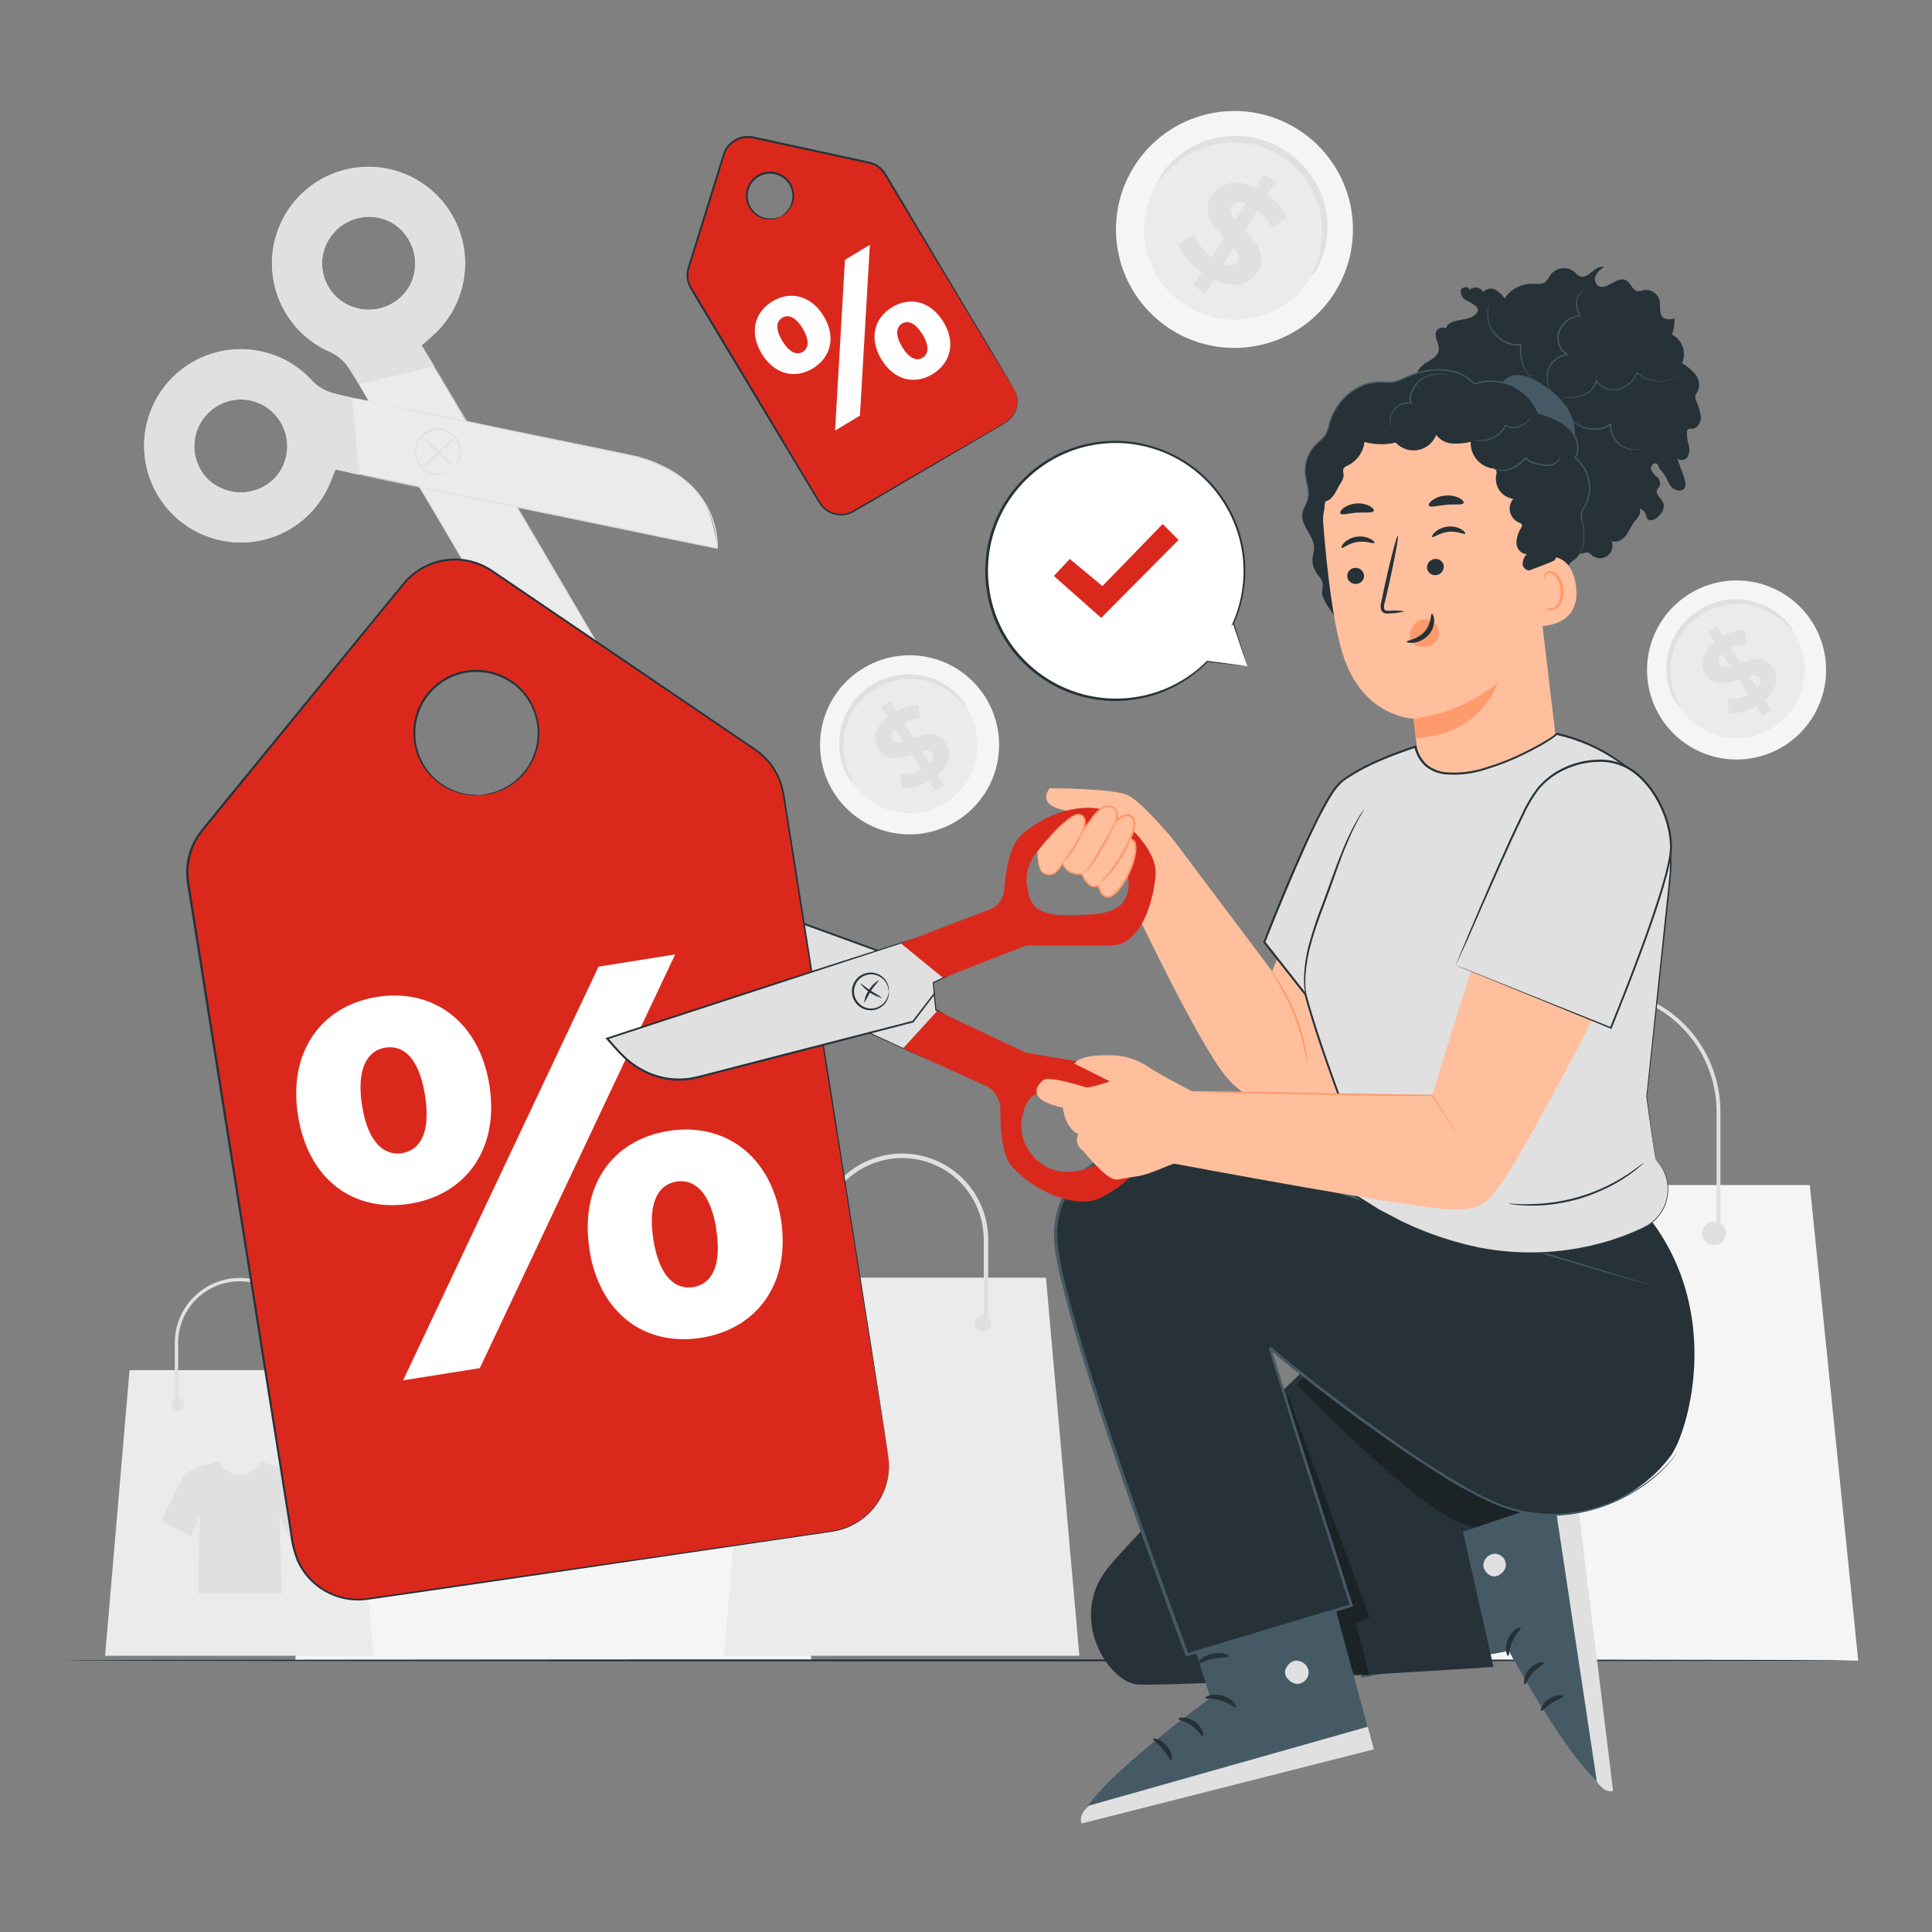<svg width="128" height="128" viewBox="0 0 128 128" fill="none" xmlns="http://www.w3.org/2000/svg">
<rect x="0" y="0" width="128" height="128" fill="#808080" stroke="none"/>
<path d="M65.28 46.185C65.905 47.177 66.222 48.332 66.191 49.504C66.16 50.677 65.782 51.813 65.106 52.771C64.429 53.728 63.483 54.464 62.389 54.884C61.295 55.305 60.1 55.392 58.956 55.134C57.812 54.876 56.771 54.284 55.963 53.434C55.155 52.585 54.617 51.514 54.417 50.359C54.217 49.204 54.364 48.015 54.839 46.943C55.315 45.871 56.097 44.964 57.088 44.337C57.747 43.919 58.481 43.634 59.25 43.501C60.019 43.367 60.807 43.387 61.568 43.559C62.329 43.73 63.049 44.051 63.686 44.502C64.323 44.952 64.864 45.525 65.28 46.185Z" fill="#F5F5F5"/>
<path d="M64.071 46.938C64.549 47.693 64.792 48.574 64.77 49.467C64.747 50.361 64.46 51.228 63.944 51.959C63.429 52.689 62.708 53.25 61.874 53.571C61.039 53.892 60.128 53.958 59.256 53.761C58.384 53.563 57.59 53.112 56.975 52.463C56.359 51.814 55.95 50.998 55.799 50.117C55.648 49.236 55.762 48.329 56.126 47.513C56.49 46.696 57.089 46.006 57.845 45.53C58.347 45.213 58.905 44.999 59.489 44.898C60.074 44.798 60.672 44.813 61.25 44.944C61.828 45.075 62.374 45.318 62.859 45.66C63.343 46.002 63.755 46.437 64.071 46.938Z" fill="#EBEBEB"/>
<path d="M64 46.817C63.977 46.833 63.854 46.676 63.608 46.423C63.264 46.064 62.867 45.762 62.428 45.527C62.129 45.368 61.813 45.241 61.486 45.151C61.111 45.049 60.723 44.995 60.334 44.992C60.125 44.99 59.916 45.004 59.71 45.033C59.267 45.092 58.835 45.218 58.43 45.407C58.219 45.506 58.017 45.621 57.823 45.75C57.632 45.881 57.449 46.026 57.278 46.182C57.112 46.337 56.958 46.504 56.817 46.681C56.682 46.853 56.56 47.034 56.453 47.224C56.348 47.406 56.258 47.595 56.182 47.79C56.038 48.151 55.942 48.53 55.895 48.916C55.798 49.75 55.931 50.595 56.279 51.359C56.37 51.521 56.444 51.693 56.499 51.871C56.481 51.871 56.343 51.735 56.159 51.42C55.898 50.971 55.724 50.477 55.647 49.963C55.53 49.194 55.611 48.407 55.883 47.677C55.96 47.466 56.054 47.26 56.164 47.063C56.277 46.857 56.406 46.66 56.551 46.474C56.7 46.281 56.864 46.099 57.042 45.931C57.225 45.761 57.422 45.604 57.628 45.463C57.838 45.324 58.058 45.201 58.286 45.094C58.508 44.991 58.737 44.905 58.972 44.838C59.199 44.775 59.43 44.729 59.664 44.703C60.666 44.582 61.68 44.796 62.549 45.312C62.995 45.579 63.388 45.926 63.708 46.336C63.837 46.475 63.936 46.639 64 46.817Z" fill="#E0E0E0"/>
<path d="M62.116 51.354L62.546 52.014L61.957 52.396L61.537 51.756C61.004 52.079 60.39 52.246 59.766 52.237L59.623 51.308C60.115 51.323 60.602 51.211 61.038 50.982L60.398 49.997C59.63 50.253 58.767 50.509 58.22 49.677C57.813 49.052 57.92 48.223 58.78 47.511L58.368 46.848L58.959 46.467L59.377 47.109C59.812 46.857 60.303 46.714 60.805 46.689L60.982 47.606C60.6 47.626 60.226 47.722 59.881 47.887L60.519 48.896C61.274 48.625 62.134 48.384 62.674 49.206C63.073 49.82 62.976 50.642 62.116 51.354ZM59.835 49.132L59.29 48.294C59.034 48.568 59.011 48.806 59.139 49.014C59.267 49.221 59.523 49.219 59.835 49.132ZM61.77 49.9C61.637 49.692 61.394 49.692 61.082 49.766L61.612 50.581C61.863 50.319 61.893 50.081 61.77 49.894V49.9Z" fill="#E0E0E0"/>
<path d="M53.754 110.019H19.561L22.674 78.513H50.544L53.754 110.019Z" fill="#F5F5F5"/>
<path d="M29.358 81.71C29.358 81.866 29.312 82.019 29.225 82.148C29.138 82.278 29.015 82.379 28.871 82.439C28.727 82.499 28.568 82.514 28.415 82.483C28.262 82.453 28.121 82.377 28.011 82.267C27.901 82.157 27.826 82.016 27.796 81.863C27.766 81.71 27.782 81.551 27.842 81.406C27.902 81.263 28.003 81.14 28.134 81.053C28.264 80.967 28.416 80.921 28.572 80.922C28.676 80.922 28.778 80.942 28.874 80.982C28.969 81.022 29.056 81.08 29.129 81.153C29.202 81.226 29.26 81.313 29.299 81.409C29.338 81.504 29.358 81.607 29.358 81.71Z" fill="#E0E0E0"/>
<path d="M44.984 81.71C44.984 81.866 44.938 82.019 44.851 82.148C44.765 82.278 44.642 82.379 44.497 82.439C44.353 82.499 44.195 82.514 44.042 82.484C43.889 82.453 43.748 82.378 43.638 82.268C43.528 82.158 43.453 82.017 43.422 81.864C43.392 81.711 43.408 81.552 43.467 81.409C43.527 81.265 43.628 81.141 43.758 81.055C43.887 80.968 44.04 80.922 44.196 80.922C44.405 80.922 44.605 81.005 44.753 81.153C44.901 81.3 44.984 81.501 44.984 81.71Z" fill="#E0E0E0"/>
<path d="M44.623 81.71H44.367V73.648C44.367 71.544 43.531 69.525 42.043 68.037C40.554 66.549 38.536 65.713 36.431 65.713C34.327 65.713 32.308 66.549 30.82 68.037C29.331 69.525 28.495 71.544 28.495 73.648V81.71H28.239V73.648C28.239 71.476 29.102 69.392 30.639 67.856C32.175 66.32 34.259 65.457 36.431 65.457C38.604 65.457 40.688 66.32 42.224 67.856C43.76 69.392 44.623 71.476 44.623 73.648V81.71Z" fill="#E0E0E0"/>
<path d="M123.113 110.019H88.919L92.032 78.513H119.903L123.113 110.019Z" fill="#F5F5F5"/>
<path d="M98.716 81.71C98.716 81.866 98.67 82.019 98.583 82.148C98.496 82.278 98.373 82.379 98.228 82.439C98.084 82.499 97.926 82.514 97.773 82.483C97.62 82.453 97.479 82.377 97.369 82.267C97.258 82.157 97.184 82.016 97.154 81.863C97.123 81.71 97.139 81.551 97.2 81.406C97.26 81.263 97.361 81.14 97.491 81.053C97.621 80.967 97.774 80.921 97.93 80.922C98.033 80.922 98.136 80.942 98.231 80.982C98.327 81.022 98.414 81.08 98.486 81.153C98.559 81.226 98.617 81.313 98.657 81.409C98.696 81.504 98.716 81.607 98.716 81.71Z" fill="#E0E0E0"/>
<path d="M114.343 81.71C114.343 81.866 114.296 82.019 114.21 82.148C114.123 82.278 114 82.379 113.856 82.439C113.712 82.499 113.553 82.514 113.4 82.484C113.247 82.453 113.107 82.378 112.996 82.268C112.886 82.158 112.811 82.017 112.781 81.864C112.75 81.711 112.766 81.552 112.825 81.409C112.885 81.265 112.986 81.141 113.116 81.055C113.246 80.968 113.398 80.922 113.554 80.922C113.763 80.922 113.964 81.005 114.112 81.153C114.26 81.3 114.343 81.501 114.343 81.71Z" fill="#E0E0E0"/>
<path d="M113.982 81.71H113.726V73.648C113.726 71.544 112.89 69.525 111.401 68.037C109.913 66.549 107.894 65.713 105.79 65.713C103.685 65.713 101.667 66.549 100.178 68.037C98.69 69.525 97.854 71.544 97.854 73.648V81.71H97.598V73.648C97.598 71.476 98.461 69.392 99.997 67.856C101.533 66.32 103.617 65.457 105.79 65.457C107.963 65.457 110.046 66.32 111.582 67.856C113.118 69.392 113.982 71.476 113.982 73.648V81.71Z" fill="#E0E0E0"/>
<path d="M24.752 109.696H6.963L8.583 90.775H23.081L24.752 109.696Z" fill="#EBEBEB"/>
<path d="M11.793 93.476C12.02 93.476 12.203 93.293 12.203 93.066C12.203 92.84 12.02 92.657 11.793 92.657C11.567 92.657 11.384 92.84 11.384 93.066C11.384 93.293 11.567 93.476 11.793 93.476Z" fill="#E0E0E0"/>
<path d="M19.922 93.476C20.148 93.476 20.332 93.293 20.332 93.066C20.332 92.84 20.148 92.657 19.922 92.657C19.696 92.657 19.513 92.84 19.513 93.066C19.513 93.293 19.696 93.476 19.922 93.476Z" fill="#E0E0E0"/>
<path d="M20.191 93.066H19.968V88.871C19.942 87.805 19.5 86.793 18.737 86.049C17.975 85.306 16.952 84.89 15.886 84.89C14.821 84.89 13.798 85.306 13.035 86.049C12.273 86.793 11.831 87.805 11.804 88.871V93.066H11.579V88.871C11.607 87.746 12.072 86.678 12.877 85.892C13.682 85.107 14.762 84.667 15.886 84.667C17.011 84.667 18.091 85.107 18.895 85.892C19.7 86.678 20.166 87.746 20.194 88.871L20.191 93.066Z" fill="#E0E0E0"/>
<path d="M21.097 100.805C21.097 100.805 19.748 97.938 19.541 97.733C19.394 97.603 19.228 97.496 19.049 97.416C18.948 97.363 18.844 97.316 18.737 97.275H18.716C18.133 97.05 17.221 96.817 17.221 96.817C17.221 96.817 16.988 97.646 15.885 97.707C14.779 97.646 14.546 96.817 14.546 96.817C14.546 96.817 13.635 97.024 13.056 97.254H13.033C12.927 97.295 12.824 97.342 12.723 97.395C12.544 97.476 12.377 97.583 12.229 97.713C12.022 97.93 10.673 100.785 10.673 100.785L12.647 101.809L13.246 100.378L13.11 105.562H18.688L18.519 100.378L19.118 101.809L21.097 100.805Z" fill="#E0E0E0"/>
<path d="M71.511 109.696H47.962L50.107 84.647H69.299L71.511 109.696Z" fill="#EBEBEB"/>
<path d="M54.356 88.223C54.656 88.223 54.899 87.979 54.899 87.68C54.899 87.38 54.656 87.137 54.356 87.137C54.057 87.137 53.813 87.38 53.813 87.68C53.813 87.979 54.057 88.223 54.356 88.223Z" fill="#E0E0E0"/>
<path d="M65.116 88.223C65.416 88.223 65.659 87.979 65.659 87.68C65.659 87.38 65.416 87.137 65.116 87.137C64.816 87.137 64.573 87.38 64.573 87.68C64.573 87.979 64.816 88.223 65.116 88.223Z" fill="#E0E0E0"/>
<path d="M65.472 87.68H65.175V82.127C65.175 80.694 64.605 79.32 63.592 78.306C62.578 77.293 61.203 76.723 59.77 76.723C58.337 76.723 56.963 77.293 55.949 78.306C54.936 79.32 54.366 80.694 54.366 82.127V87.68H54.069V82.127C54.069 80.615 54.67 79.165 55.739 78.096C56.809 77.027 58.258 76.426 59.77 76.426C61.282 76.426 62.732 77.027 63.802 78.096C64.871 79.165 65.472 80.615 65.472 82.127V87.68Z" fill="#E0E0E0"/>
<path d="M28.701 22.203C29.729 21.276 30.43 20.04 30.696 18.68C30.962 17.321 30.781 15.912 30.178 14.665C29.576 13.418 28.585 12.4 27.355 11.764C26.125 11.128 24.721 10.908 23.355 11.137C21.989 11.367 20.735 12.033 19.78 13.037C18.825 14.04 18.221 15.326 18.059 16.701C17.898 18.077 18.186 19.468 18.882 20.665C19.578 21.863 20.644 22.802 21.919 23.342C22.383 23.566 22.779 23.908 23.069 24.333C23.609 25.101 24.044 25.951 24.638 26.959L27.518 31.859L28.905 34.117C30.119 36.124 31.949 39.424 33.181 41.418C34.233 43.121 35.741 44.803 37.789 45.233C38.785 45.443 39.727 45.348 41.019 45.135C35.917 36.459 31.663 29.23 27.927 22.884C28.189 22.651 28.447 22.431 28.701 22.203ZM27.106 19.003C26.69 19.696 26.021 20.201 25.241 20.412C24.46 20.622 23.628 20.522 22.92 20.132C22.561 19.936 22.245 19.669 21.991 19.348C21.737 19.026 21.55 18.657 21.442 18.262C21.334 17.867 21.306 17.455 21.361 17.049C21.416 16.643 21.551 16.252 21.761 15.9C22.169 15.202 22.833 14.691 23.612 14.475C24.391 14.259 25.224 14.355 25.933 14.743C26.649 15.157 27.173 15.836 27.392 16.633C27.611 17.43 27.509 18.281 27.106 19.003Z" fill="#EBEBEB"/>
<path d="M23.319 11.154C21.961 11.395 20.718 12.068 19.775 13.073C18.831 14.078 18.236 15.36 18.08 16.73C17.924 18.099 18.214 19.483 18.908 20.674C19.601 21.866 20.66 22.801 21.928 23.342C22.39 23.569 22.785 23.911 23.075 24.335L23.79 25.467L28.784 24.259L27.932 22.884C28.188 22.653 28.444 22.433 28.7 22.205C29.726 21.275 30.424 20.037 30.687 18.677C30.95 17.317 30.764 15.908 30.158 14.663C29.552 13.417 28.558 12.402 27.326 11.769C26.094 11.136 24.689 10.92 23.324 11.154H23.319ZM25.945 14.738C26.661 15.138 27.188 15.806 27.411 16.594C27.635 17.383 27.535 18.228 27.136 18.944C26.938 19.298 26.672 19.61 26.353 19.862C26.035 20.113 25.67 20.3 25.279 20.41C24.49 20.634 23.645 20.534 22.929 20.134C22.57 19.938 22.254 19.671 22 19.349C21.746 19.028 21.559 18.658 21.451 18.263C21.343 17.868 21.316 17.455 21.371 17.049C21.426 16.643 21.563 16.252 21.772 15.9C22.181 15.202 22.845 14.691 23.624 14.476C24.404 14.26 25.236 14.357 25.945 14.746V14.738Z" fill="#E0E0E0"/>
<path d="M28.785 24.259L28.849 24.379L29.043 24.722C29.22 25.024 29.476 25.467 29.811 26.038C30.477 27.18 31.437 28.828 32.627 30.863L36.805 38.019C37.593 39.365 38.417 40.772 39.275 42.24C39.706 42.972 40.142 43.717 40.584 44.475L40.916 45.043L40.957 45.115L40.98 45.151C41.039 45.005 40.98 45.112 41.001 45.082H40.98L40.822 45.123L40.502 45.21L40.176 45.271L40.013 45.302L39.849 45.317L39.516 45.353H39.183C39.072 45.361 38.959 45.361 38.848 45.353C38.738 45.353 38.628 45.353 38.518 45.33C38.298 45.303 38.08 45.263 37.865 45.212C37.439 45.112 37.026 44.963 36.633 44.769C35.871 44.373 35.184 43.846 34.603 43.213C34.455 43.064 34.324 42.898 34.191 42.739C34.058 42.581 33.935 42.409 33.812 42.242C33.754 42.158 33.684 42.079 33.633 41.986L33.477 41.73L33.152 41.216L31.933 39.168C30.341 36.488 28.91 34.074 27.707 32.044L24.85 27.218L24.082 25.917L23.874 25.579C23.828 25.503 23.803 25.467 23.803 25.467C23.803 25.467 23.823 25.508 23.867 25.585L24.064 25.928L24.832 27.238L27.648 32.056L31.854 39.194L33.072 41.257C33.178 41.431 33.28 41.608 33.385 41.787L33.544 42.043C33.595 42.133 33.664 42.214 33.723 42.299C33.848 42.468 33.966 42.642 34.107 42.811C34.248 42.98 34.363 43.141 34.524 43.292C35.109 43.934 35.802 44.469 36.572 44.872C36.972 45.069 37.393 45.22 37.826 45.322C38.045 45.374 38.267 45.414 38.489 45.443C38.602 45.443 38.715 45.458 38.827 45.466C38.941 45.473 39.054 45.473 39.168 45.466H39.508L39.844 45.43L40.013 45.412L40.179 45.381L40.509 45.32L40.834 45.233L40.996 45.189H41.016C41.032 45.153 40.996 45.261 41.052 45.11L41.032 45.074L40.991 45.002C40.878 44.81 40.768 44.621 40.655 44.434C40.213 43.676 39.777 42.932 39.347 42.202L36.864 37.97L32.668 30.828L29.829 26.017L29.061 24.712C28.974 24.563 28.905 24.456 28.859 24.374L28.785 24.259Z" fill="#E0E0E0"/>
<path d="M22.231 31.101L47.534 36.296C47.319 35.003 47.107 34.081 46.584 33.208C45.514 31.416 43.438 30.531 41.485 30.088C39.199 29.576 35.482 28.902 33.191 28.403L30.602 27.82L25.032 26.678C23.885 26.442 22.943 26.304 22.037 26.04C21.54 25.903 21.088 25.638 20.726 25.272C19.803 24.24 18.569 23.534 17.211 23.262C15.853 22.991 14.443 23.167 13.193 23.764C11.944 24.362 10.922 25.349 10.281 26.577C9.64 27.805 9.415 29.208 9.639 30.575C9.864 31.942 10.526 33.199 11.526 34.158C12.525 35.116 13.809 35.725 15.185 35.892C16.56 36.058 17.952 35.774 19.152 35.082C20.352 34.39 21.295 33.328 21.84 32.054C21.973 31.744 22.098 31.427 22.231 31.101ZM13.88 31.852C13.283 31.307 12.922 30.551 12.875 29.744C12.827 28.938 13.096 28.144 13.624 27.533C13.89 27.221 14.216 26.966 14.583 26.783C14.949 26.6 15.349 26.492 15.758 26.466C16.167 26.441 16.576 26.498 16.963 26.634C17.349 26.77 17.704 26.983 18.007 27.259C18.606 27.801 18.971 28.556 19.024 29.362C19.077 30.168 18.814 30.964 18.291 31.58C17.738 32.194 16.966 32.566 16.141 32.617C15.317 32.667 14.505 32.393 13.88 31.852Z" fill="#EBEBEB"/>
<path d="M29.783 31.212C29.783 31.212 29.893 31.137 30.057 30.971C30.287 30.731 30.43 30.421 30.464 30.09C30.488 29.866 30.459 29.639 30.38 29.427C30.305 29.229 30.187 29.049 30.035 28.901C29.884 28.752 29.701 28.639 29.501 28.569C29.3 28.498 29.087 28.473 28.876 28.494C28.665 28.515 28.461 28.582 28.278 28.69C28.014 28.848 27.807 29.085 27.687 29.368C27.574 29.631 27.543 29.922 27.597 30.203C27.641 30.442 27.745 30.665 27.898 30.853C28.051 31.042 28.248 31.189 28.473 31.281C28.78 31.407 29.12 31.427 29.44 31.34C29.666 31.276 29.778 31.201 29.783 31.212C29.759 31.232 29.732 31.25 29.704 31.265C29.623 31.312 29.537 31.35 29.448 31.378C29.12 31.485 28.766 31.475 28.445 31.35C28.222 31.264 28.023 31.126 27.863 30.948C27.679 30.743 27.553 30.491 27.5 30.221C27.436 29.909 27.471 29.585 27.599 29.294C27.728 29.003 27.944 28.758 28.217 28.595C28.49 28.432 28.807 28.357 29.125 28.382C29.442 28.407 29.744 28.53 29.988 28.733C30.2 28.909 30.362 29.138 30.457 29.397C30.537 29.622 30.564 29.863 30.533 30.101C30.493 30.444 30.334 30.762 30.083 30.999C30.016 31.063 29.943 31.119 29.865 31.168C29.84 31.185 29.812 31.2 29.783 31.212Z" fill="#E0E0E0"/>
<path d="M27.991 30.94C27.973 30.917 28.449 30.495 29.015 29.965C29.581 29.435 30.054 28.995 30.075 29.015C30.004 29.133 29.918 29.24 29.819 29.335C29.642 29.522 29.389 29.773 29.099 30.042C28.81 30.311 28.539 30.538 28.331 30.7C28.228 30.794 28.114 30.875 27.991 30.94Z" fill="#E0E0E0"/>
<path d="M30.078 30.922C29.688 30.629 29.32 30.307 28.977 29.96C28.612 29.638 28.27 29.291 27.953 28.92C28.342 29.215 28.71 29.536 29.054 29.883C29.419 30.206 29.761 30.553 30.078 30.922Z" fill="#E0E0E0"/>
<path d="M15.219 35.901C16.589 36.061 17.974 35.773 19.168 35.081C20.361 34.389 21.299 33.33 21.841 32.062C21.977 31.747 22.098 31.432 22.236 31.107L23.808 31.473L23.337 26.353L22.036 26.043C21.54 25.905 21.088 25.64 20.725 25.275C20.035 24.501 19.168 23.906 18.197 23.542C17.226 23.177 16.181 23.054 15.153 23.183C14.124 23.312 13.142 23.689 12.291 24.282C11.44 24.874 10.745 25.664 10.268 26.585C9.79 27.505 9.543 28.527 9.548 29.564C9.553 30.601 9.81 31.621 10.296 32.537C10.783 33.453 11.485 34.236 12.341 34.821C13.198 35.405 14.184 35.772 15.214 35.891L15.219 35.901ZM13.632 27.541C13.898 27.229 14.223 26.974 14.59 26.791C14.956 26.607 15.356 26.5 15.765 26.474C16.174 26.449 16.584 26.506 16.97 26.642C17.357 26.778 17.712 26.99 18.014 27.267C18.613 27.809 18.977 28.564 19.03 29.37C19.082 30.177 18.819 30.972 18.296 31.588C17.744 32.203 16.971 32.577 16.146 32.627C15.321 32.678 14.509 32.402 13.885 31.859C13.288 31.314 12.928 30.558 12.88 29.752C12.833 28.945 13.103 28.151 13.632 27.541Z" fill="#E0E0E0"/>
<path d="M23.808 31.473C23.808 31.473 23.854 31.473 23.941 31.496L24.331 31.567L25.82 31.862L31.301 32.96L39.424 34.601L44.227 35.584L46.766 36.096L47.411 36.227L47.493 36.242H47.534C47.414 36.344 47.501 36.265 47.473 36.285V36.265V36.101L47.453 35.771L47.404 35.443L47.381 35.279L47.342 35.118L47.268 34.793L47.168 34.475C47.136 34.368 47.098 34.263 47.053 34.16C47.01 34.058 46.969 33.956 46.923 33.856C46.825 33.657 46.714 33.465 46.592 33.28C46.358 32.91 46.085 32.566 45.776 32.256C45.154 31.663 44.433 31.184 43.646 30.84C43.456 30.748 43.259 30.679 43.062 30.602C42.865 30.525 42.668 30.469 42.471 30.405C42.371 30.377 42.276 30.338 42.174 30.318L41.872 30.256L41.267 30.131L38.923 29.642L30.81 27.947L25.344 26.795L23.857 26.475L23.473 26.391L23.34 26.358L23.473 26.381L23.862 26.457L25.344 26.755L30.82 27.876L38.938 29.55L41.285 30.036L41.89 30.159L42.192 30.223C42.294 30.247 42.395 30.276 42.494 30.31C42.693 30.374 42.898 30.431 43.093 30.51C43.287 30.589 43.492 30.656 43.682 30.751C44.481 31.098 45.212 31.583 45.842 32.184C46.158 32.499 46.437 32.849 46.674 33.226C46.795 33.416 46.904 33.612 47.002 33.815C47.051 33.917 47.089 34.022 47.135 34.125C47.182 34.228 47.221 34.335 47.253 34.445L47.355 34.767L47.429 35.097L47.468 35.264L47.493 35.43L47.539 35.763L47.563 36.099V36.265V36.285C47.534 36.311 47.624 36.242 47.501 36.344H47.46L47.378 36.329L46.733 36.198L44.196 35.686L39.424 34.693L31.291 33.024L25.818 31.895L24.32 31.588L23.934 31.506L23.808 31.473Z" fill="#E0E0E0"/>
<path d="M88.361 19.487C87.513 20.788 86.299 21.809 84.871 22.419C83.443 23.03 81.865 23.203 80.339 22.917C78.813 22.631 77.405 21.899 76.295 20.812C75.185 19.726 74.422 18.335 74.103 16.815C73.784 15.295 73.923 13.715 74.502 12.274C75.082 10.833 76.076 9.596 77.358 8.721C78.641 7.845 80.155 7.369 81.708 7.354C83.26 7.339 84.783 7.784 86.083 8.635C86.945 9.198 87.688 9.925 88.269 10.775C88.85 11.625 89.259 12.581 89.47 13.589C89.682 14.597 89.693 15.636 89.502 16.648C89.312 17.66 88.924 18.625 88.361 19.487Z" fill="#F5F5F5"/>
<path d="M86.797 18.465C86.151 19.457 85.225 20.235 84.136 20.701C83.048 21.166 81.846 21.298 80.682 21.08C79.519 20.862 78.446 20.303 77.6 19.475C76.754 18.647 76.173 17.587 75.929 16.428C75.686 15.27 75.792 14.065 76.234 12.967C76.676 11.868 77.434 10.926 78.412 10.258C79.389 9.591 80.543 9.229 81.727 9.217C82.91 9.206 84.071 9.546 85.061 10.194C85.719 10.623 86.285 11.177 86.728 11.825C87.171 12.473 87.482 13.202 87.643 13.97C87.804 14.738 87.812 15.531 87.667 16.302C87.522 17.073 87.227 17.808 86.797 18.465Z" fill="#EBEBEB"/>
<path d="M86.899 18.307C86.961 18.069 87.047 17.838 87.155 17.618C87.396 17.007 87.54 16.361 87.582 15.706C87.61 15.258 87.587 14.808 87.516 14.364C87.432 13.856 87.282 13.362 87.07 12.892C86.959 12.638 86.828 12.394 86.679 12.16C86.526 11.915 86.356 11.682 86.167 11.464C85.769 11.003 85.301 10.608 84.782 10.291C84.52 10.132 84.249 9.992 83.968 9.871C83.691 9.758 83.406 9.666 83.115 9.595C82.563 9.462 81.995 9.409 81.428 9.439C80.915 9.466 80.407 9.56 79.918 9.718C79.49 9.856 79.078 10.042 78.691 10.271C78.127 10.608 77.618 11.029 77.181 11.52C76.871 11.871 76.72 12.088 76.689 12.068C76.763 11.826 76.888 11.602 77.055 11.413C77.454 10.853 77.953 10.373 78.528 9.997C79.387 9.427 80.379 9.091 81.407 9.019C81.704 8.996 82.002 8.996 82.298 9.019C82.932 9.066 83.555 9.212 84.144 9.452C84.761 9.7 85.333 10.045 85.839 10.476C86.084 10.686 86.312 10.917 86.52 11.164C86.722 11.405 86.904 11.662 87.065 11.932C87.221 12.186 87.358 12.451 87.475 12.726C87.689 13.232 87.835 13.765 87.907 14.31C87.964 14.785 87.964 15.264 87.907 15.739C87.836 16.422 87.637 17.085 87.321 17.695C87.096 18.12 86.922 18.322 86.899 18.307Z" fill="#E0E0E0"/>
<path d="M80.404 18.545L79.846 19.423L79.06 18.926L79.616 18.069C78.931 17.605 78.39 16.957 78.057 16.2L79.096 15.516C79.346 16.122 79.751 16.651 80.269 17.052L81.1 15.742C80.361 14.974 79.564 14.067 80.284 12.944C80.814 12.112 81.871 11.779 83.202 12.432L83.755 11.559L84.531 12.032L83.988 12.89C84.526 13.279 84.965 13.789 85.268 14.38L84.272 15.104C84.04 14.654 83.719 14.256 83.33 13.932L82.483 15.268C83.225 16.036 83.998 16.924 83.297 18.03C82.777 18.849 81.733 19.177 80.404 18.545ZM81.822 14.572L82.529 13.458C82.053 13.287 81.743 13.412 81.579 13.671C81.415 13.929 81.546 14.244 81.822 14.572ZM81.971 17.324C82.147 17.047 82.014 16.755 81.751 16.423L81.062 17.506C81.51 17.664 81.812 17.575 81.971 17.324Z" fill="#E0E0E0"/>
<path d="M120.064 41.216C120.692 42.208 121.012 43.364 120.982 44.537C120.953 45.711 120.576 46.849 119.899 47.809C119.222 48.768 118.276 49.505 117.181 49.926C116.085 50.347 114.889 50.433 113.743 50.174C112.599 49.915 111.556 49.322 110.749 48.47C109.941 47.619 109.404 46.546 109.206 45.389C109.008 44.232 109.158 43.042 109.637 41.97C110.115 40.898 110.901 39.993 111.895 39.368C113.224 38.531 114.83 38.255 116.362 38.602C117.894 38.948 119.225 39.889 120.064 41.216Z" fill="#F5F5F5"/>
<path d="M118.874 41.969C119.352 42.724 119.594 43.605 119.572 44.498C119.549 45.392 119.261 46.259 118.746 46.989C118.23 47.719 117.51 48.28 116.675 48.601C115.841 48.922 114.93 48.987 114.058 48.79C113.187 48.593 112.392 48.142 111.777 47.494C111.162 46.845 110.752 46.029 110.601 45.148C110.45 44.267 110.564 43.361 110.928 42.544C111.291 41.728 111.889 41.037 112.645 40.561C113.658 39.922 114.883 39.711 116.051 39.975C117.219 40.239 118.234 40.956 118.874 41.969Z" fill="#EBEBEB"/>
<path d="M118.797 41.851C118.774 41.866 118.651 41.708 118.405 41.454C118.061 41.097 117.663 40.795 117.228 40.558C116.927 40.399 116.611 40.273 116.283 40.182C115.908 40.081 115.522 40.028 115.134 40.026C114.924 40.022 114.714 40.035 114.506 40.064C114.29 40.093 114.076 40.139 113.866 40.2C113.649 40.264 113.437 40.343 113.232 40.438C112.809 40.631 112.421 40.89 112.08 41.206C111.914 41.359 111.761 41.525 111.621 41.702C111.486 41.874 111.363 42.055 111.255 42.245C111.151 42.427 111.06 42.616 110.984 42.811C110.84 43.172 110.745 43.551 110.7 43.937C110.661 44.278 110.661 44.621 110.7 44.961C110.753 45.455 110.884 45.937 111.086 46.39C111.178 46.552 111.252 46.724 111.306 46.902C111.291 46.902 111.15 46.766 110.966 46.454C110.707 46.004 110.534 45.51 110.454 44.997C110.398 44.641 110.385 44.279 110.416 43.919C110.452 43.505 110.544 43.098 110.689 42.709C110.767 42.497 110.86 42.292 110.969 42.094C111.2 41.674 111.496 41.293 111.847 40.965C112.031 40.794 112.228 40.636 112.435 40.494C112.644 40.355 112.863 40.231 113.091 40.126C113.312 40.022 113.542 39.937 113.777 39.87C114.003 39.805 114.235 39.759 114.468 39.731C115.107 39.655 115.753 39.713 116.368 39.903C116.712 40.009 117.041 40.156 117.351 40.34C117.798 40.607 118.191 40.954 118.51 41.364C118.64 41.504 118.738 41.67 118.797 41.851Z" fill="#E0E0E0"/>
<path d="M116.915 46.385L117.345 47.045L116.756 47.429L116.339 46.786C115.804 47.11 115.189 47.277 114.565 47.268L114.432 46.336C114.924 46.352 115.412 46.24 115.847 46.011L115.2 45.03C114.432 45.286 113.569 45.542 113.021 44.71C112.617 44.086 112.722 43.254 113.584 42.542L113.152 41.889L113.741 41.505L114.158 42.148C114.595 41.897 115.086 41.754 115.589 41.73L115.765 42.647C115.383 42.665 115.008 42.76 114.662 42.926L115.315 43.927C116.068 43.656 116.928 43.415 117.468 44.237C117.872 44.851 117.76 45.673 116.915 46.385ZM114.634 44.162L114.091 43.325C113.835 43.599 113.812 43.853 113.938 44.047C114.063 44.242 114.322 44.249 114.634 44.162ZM116.572 44.93C116.436 44.723 116.193 44.723 115.883 44.8L116.411 45.611C116.664 45.35 116.695 45.115 116.572 44.925V44.93Z" fill="#E0E0E0"/>
<path d="M122.731 110.003C122.731 110.039 96.204 110.07 63.49 110.07C30.776 110.07 4.244 110.039 4.244 110.003C4.244 109.967 30.766 109.937 63.49 109.937C96.215 109.937 122.731 109.965 122.731 110.003Z" fill="#263238"/>
<path d="M67.174 25.774L58.644 11.553C58.529 11.359 58.373 11.19 58.19 11.058C58.005 10.926 57.796 10.833 57.574 10.785L49.869 9.114C49.468 9.027 49.048 9.093 48.694 9.301C48.339 9.508 48.075 9.84 47.954 10.232L45.611 17.759C45.544 17.977 45.523 18.206 45.549 18.433C45.575 18.659 45.648 18.878 45.763 19.075L54.292 33.28C54.512 33.656 54.872 33.929 55.293 34.04C55.714 34.151 56.161 34.09 56.537 33.871L66.583 28.012C66.957 27.792 67.23 27.434 67.34 27.015C67.451 26.596 67.391 26.149 67.174 25.774ZM51.697 14.354C51.425 14.488 51.119 14.538 50.818 14.498C50.517 14.458 50.235 14.33 50.007 14.13C49.779 13.931 49.615 13.668 49.536 13.375C49.457 13.082 49.467 12.772 49.564 12.485C49.661 12.197 49.84 11.945 50.081 11.76C50.321 11.574 50.61 11.464 50.913 11.443C51.215 11.422 51.517 11.491 51.781 11.641C52.044 11.792 52.257 12.017 52.393 12.288C52.483 12.469 52.538 12.667 52.551 12.869C52.566 13.071 52.54 13.274 52.475 13.466C52.41 13.658 52.308 13.835 52.175 13.988C52.041 14.14 51.879 14.265 51.697 14.354Z" fill="#DA291C"/>
<path d="M51.697 14.354C51.697 14.354 51.817 14.282 51.996 14.123C52.248 13.895 52.418 13.589 52.477 13.253C52.526 12.983 52.5 12.704 52.4 12.448C52.299 12.192 52.13 11.968 51.91 11.803C51.69 11.638 51.429 11.537 51.155 11.512C50.881 11.487 50.606 11.538 50.359 11.661C50.113 11.783 49.906 11.971 49.761 12.205C49.615 12.438 49.538 12.707 49.537 12.982C49.536 13.258 49.611 13.527 49.755 13.762C49.899 13.996 50.105 14.186 50.35 14.31C50.653 14.465 50.999 14.514 51.333 14.451C51.571 14.405 51.691 14.341 51.697 14.354C51.672 14.375 51.643 14.393 51.612 14.405C51.527 14.448 51.437 14.481 51.343 14.502C51 14.585 50.638 14.547 50.319 14.395C50.079 14.28 49.871 14.105 49.715 13.888C49.56 13.671 49.462 13.418 49.431 13.153C49.392 12.838 49.45 12.518 49.597 12.237C49.752 11.932 50.001 11.685 50.307 11.532C50.614 11.38 50.961 11.331 51.297 11.392C51.506 11.429 51.705 11.508 51.882 11.623C52.061 11.738 52.213 11.887 52.333 12.062C52.452 12.237 52.535 12.434 52.577 12.642C52.619 12.85 52.619 13.063 52.577 13.271C52.507 13.622 52.316 13.937 52.037 14.162C51.964 14.223 51.883 14.275 51.796 14.316C51.765 14.333 51.731 14.346 51.697 14.354Z" fill="#263238"/>
<path d="M67.174 25.774C67.174 25.774 67.207 25.828 67.264 25.935C67.337 26.098 67.384 26.27 67.404 26.447C67.433 26.741 67.382 27.037 67.258 27.305C67.177 27.475 67.068 27.631 66.936 27.766C66.784 27.914 66.611 28.04 66.424 28.14L59.873 31.98L57.702 33.26L56.545 33.935C56.336 34.053 56.103 34.124 55.864 34.145C55.625 34.166 55.384 34.137 55.157 34.058C54.923 33.979 54.711 33.848 54.535 33.674C54.365 33.495 54.221 33.293 54.105 33.075L53.337 31.795C52.825 30.942 52.293 30.057 51.74 29.14L48.315 23.45L46.505 20.434L46.044 19.666L45.824 19.279C45.739 19.15 45.667 19.014 45.606 18.872C45.489 18.577 45.456 18.256 45.511 17.943C45.543 17.791 45.584 17.642 45.634 17.495L45.77 17.057C46.497 14.72 47.209 12.449 47.892 10.237C47.977 9.952 48.135 9.693 48.35 9.486C48.565 9.279 48.83 9.131 49.118 9.057C49.402 8.985 49.7 8.985 49.984 9.057L50.803 9.236L53.985 9.928L57.011 10.585C57.267 10.644 57.497 10.685 57.745 10.755C57.99 10.83 58.213 10.96 58.398 11.136C58.572 11.311 58.718 11.513 58.831 11.732L59.197 12.344L61.875 16.85L65.763 23.373L66.816 25.149L67.087 25.615C67.146 25.718 67.174 25.774 67.174 25.774C67.174 25.774 67.138 25.723 67.074 25.62C67.01 25.518 66.915 25.364 66.793 25.165L65.72 23.401L61.795 16.896L59.09 12.406C58.969 12.204 58.846 11.999 58.721 11.794C58.613 11.583 58.474 11.39 58.306 11.223C58.133 11.06 57.924 10.939 57.697 10.87C57.469 10.806 57.216 10.762 56.972 10.706L53.944 10.053L50.762 9.364L49.945 9.188C49.68 9.121 49.402 9.121 49.136 9.188C48.869 9.256 48.624 9.393 48.425 9.584C48.227 9.776 48.082 10.016 48.005 10.281C47.321 12.485 46.612 14.766 45.885 17.103L45.749 17.538C45.7 17.68 45.66 17.825 45.629 17.971C45.578 18.259 45.608 18.555 45.716 18.826C45.775 18.957 45.845 19.082 45.926 19.2L46.156 19.587L46.62 20.355L48.427 23.373L51.845 29.079L53.437 31.744L54.205 33.024C54.314 33.234 54.45 33.428 54.612 33.6C54.776 33.761 54.975 33.884 55.193 33.958C55.405 34.032 55.63 34.06 55.854 34.041C56.078 34.021 56.295 33.955 56.491 33.846L57.648 33.175C58.406 32.736 59.132 32.315 59.824 31.91L66.396 28.104C66.584 28.01 66.756 27.888 66.908 27.743C67.077 27.578 67.207 27.378 67.289 27.156C67.371 26.935 67.402 26.698 67.381 26.463C67.359 26.221 67.289 25.987 67.174 25.774Z" fill="#263238"/>
<path d="M50.458 23.419C49.626 22.031 49.995 20.672 51.175 19.963C52.355 19.254 53.735 19.558 54.572 20.946C55.409 22.334 55.038 23.693 53.847 24.41C52.657 25.127 51.3 24.817 50.458 23.419ZM53.187 21.778C52.698 20.966 52.217 20.815 51.828 21.051C51.438 21.287 51.344 21.778 51.828 22.587C52.311 23.396 52.818 23.534 53.184 23.314C53.55 23.094 53.676 22.592 53.187 21.778ZM55.98 17.213L57.631 16.22L56.973 27.535L55.325 28.529L55.98 17.213ZM58.394 23.808C57.559 22.421 57.915 21.069 59.108 20.352C60.301 19.635 61.668 19.948 62.508 21.335C63.347 22.723 62.976 24.064 61.781 24.788C60.585 25.513 59.234 25.196 58.394 23.808ZM61.12 22.167C60.631 21.356 60.14 21.212 59.764 21.44C59.387 21.668 59.28 22.167 59.764 22.976C60.247 23.785 60.744 23.931 61.12 23.703C61.497 23.475 61.609 22.971 61.12 22.157V22.167Z" fill="white"/>
<path d="M82.65 44.147L79.987 43.835C78.489 45.356 76.474 46.263 74.342 46.375C72.209 46.487 70.111 45.797 68.461 44.441C66.811 43.085 65.727 41.161 65.424 39.047C65.12 36.933 65.618 34.782 66.82 33.016C68.022 31.251 69.841 29.999 71.919 29.506C73.997 29.013 76.185 29.316 78.051 30.354C79.918 31.393 81.329 33.092 82.006 35.117C82.683 37.143 82.579 39.348 81.713 41.301L82.65 44.147Z" fill="white"/>
<path d="M82.65 44.147C82.65 44.147 82.635 44.088 82.596 43.968C82.558 43.848 82.501 43.658 82.427 43.428C82.273 42.934 82.046 42.217 81.751 41.285L81.731 41.219L81.685 41.272L81.749 41.313C82.341 39.999 82.592 38.557 82.478 37.12C82.405 36.2 82.181 35.298 81.815 34.45C80.954 32.417 79.341 30.796 77.312 29.924C75.501 29.134 73.473 28.993 71.569 29.524C69.665 30.056 68.004 31.226 66.862 32.84C66.047 33.987 65.525 35.317 65.344 36.713C65.175 38.043 65.314 39.395 65.749 40.663C66.16 41.856 66.834 42.942 67.72 43.84C68.824 44.971 70.218 45.777 71.749 46.169C73.28 46.562 74.889 46.525 76.401 46.065C77.769 45.644 79.01 44.886 80.008 43.861H79.977L81.974 44.071L82.486 44.119L82.652 44.135C82.652 44.135 82.588 44.135 82.473 44.106L81.961 44.04L79.995 43.784H79.977H79.964C79.168 44.583 78.221 45.216 77.178 45.645C76.134 46.075 75.015 46.292 73.887 46.285C72.758 46.278 71.643 46.045 70.606 45.602C69.568 45.16 68.629 44.514 67.843 43.704C66.977 42.82 66.319 41.754 65.915 40.584C65.492 39.339 65.359 38.014 65.526 36.711C65.79 34.709 66.761 32.867 68.263 31.518C69.765 30.168 71.7 29.4 73.718 29.351C75.408 29.314 77.069 29.784 78.49 30.698C79.911 31.613 81.026 32.931 81.692 34.483C82.057 35.317 82.282 36.206 82.358 37.112C82.479 38.53 82.244 39.956 81.674 41.26L81.562 41.516L81.739 41.295H81.674L82.386 43.397L82.576 43.943C82.624 44.081 82.65 44.147 82.65 44.147Z" fill="#263238"/>
<path d="M69.821 38.159L70.876 37.033L73.039 38.828L77.03 34.719L78.08 35.773L72.957 40.937L69.821 38.159Z" fill="#DA291C"/>
<path d="M62.208 70.531L40.791 60.782L41.541 60.081C43.077 58.632 45.125 58.196 46.999 58.916L59.697 63.544L61.829 65.08L62.014 66.9L64.379 68.326L62.208 70.531Z" fill="#E0E0E0"/>
<path d="M62.208 70.531C62.208 70.531 62.257 70.474 62.349 70.377L62.766 69.947L64.358 68.314V68.36L61.985 66.944H61.967V66.921C61.908 66.358 61.844 65.749 61.778 65.103L61.796 65.137L59.661 63.601H59.674L52.411 60.964L48.261 59.453L47.181 59.062C46.999 58.993 46.817 58.931 46.638 58.87C46.454 58.815 46.267 58.769 46.077 58.734C45.31 58.593 44.521 58.636 43.773 58.859C43.195 59.038 42.65 59.311 42.161 59.666C41.699 60.032 41.258 60.424 40.84 60.838L40.822 60.728L56.046 67.686L60.567 69.765L61.788 70.334L62.106 70.482L62.213 70.538L62.108 70.495L61.793 70.356L60.572 69.814L56.046 67.766L40.768 60.854L40.676 60.813L40.75 60.746C41.173 60.33 41.617 59.935 42.081 59.563C42.583 59.2 43.142 58.921 43.735 58.739C44.505 58.506 45.32 58.461 46.111 58.609C46.305 58.645 46.497 58.692 46.687 58.749C46.871 58.811 47.058 58.875 47.237 58.941L48.317 59.336L52.465 60.851L59.712 63.488L61.839 65.039H61.857V65.06C61.919 65.702 61.98 66.312 62.036 66.877L62.016 66.847L64.376 68.283L64.412 68.303L64.384 68.332C63.68 69.03 63.135 69.576 62.758 69.952L62.351 70.4C62.257 70.487 62.208 70.531 62.208 70.531Z" fill="#263238"/>
<path d="M58.847 96.471L51.906 52.675C51.819 52.072 51.607 51.494 51.284 50.978C50.961 50.462 50.534 50.019 50.03 49.677L32.591 37.832C31.683 37.216 30.577 36.962 29.491 37.12C28.405 37.278 27.418 37.837 26.724 38.687L13.391 55.017C13.007 55.489 12.724 56.036 12.562 56.623C12.4 57.21 12.361 57.824 12.449 58.427L19.389 102.223C19.472 102.794 19.667 103.342 19.962 103.837C20.257 104.332 20.647 104.765 21.109 105.109C21.571 105.454 22.097 105.703 22.655 105.845C23.214 105.987 23.796 106.016 24.366 105.933L55.137 101.448C55.708 101.365 56.256 101.17 56.751 100.875C57.246 100.58 57.678 100.19 58.023 99.728C58.367 99.266 58.617 98.74 58.758 98.182C58.9 97.623 58.93 97.041 58.847 96.471ZM31.882 52.672C31.069 52.735 30.256 52.556 29.545 52.157C28.834 51.759 28.257 51.158 27.888 50.431C27.518 49.705 27.372 48.885 27.469 48.075C27.566 47.266 27.9 46.503 28.43 45.883C28.96 45.264 29.661 44.816 30.446 44.595C31.231 44.374 32.064 44.392 32.839 44.644C33.614 44.897 34.297 45.373 34.801 46.014C35.305 46.655 35.608 47.43 35.671 48.243C35.756 49.333 35.404 50.412 34.694 51.242C33.983 52.073 32.972 52.587 31.882 52.672Z" fill="#DA291C"/>
<path d="M31.882 52.672C32.215 52.619 32.545 52.541 32.867 52.439C33.241 52.313 33.593 52.129 33.912 51.896C34.683 51.347 35.239 50.547 35.484 49.633C35.73 48.719 35.649 47.748 35.256 46.886C35.096 46.53 34.883 46.2 34.623 45.908C34.491 45.756 34.349 45.613 34.199 45.478C34.036 45.347 33.865 45.227 33.687 45.12C32.956 44.669 32.102 44.462 31.246 44.529C30.391 44.596 29.579 44.933 28.927 45.491C28.772 45.626 28.626 45.77 28.49 45.924C28.361 46.079 28.242 46.243 28.134 46.413C27.924 46.743 27.765 47.103 27.663 47.48C27.408 48.391 27.478 49.362 27.859 50.227C28.241 51.092 28.91 51.798 29.754 52.224C30.107 52.404 30.484 52.53 30.873 52.598C31.207 52.648 31.544 52.674 31.882 52.675H31.815L31.618 52.687C31.512 52.696 31.404 52.696 31.298 52.687C31.152 52.685 31.006 52.67 30.863 52.644C30.466 52.582 30.081 52.462 29.721 52.285C29.19 52.026 28.72 51.656 28.342 51.201C27.964 50.746 27.687 50.216 27.53 49.646C27.332 48.925 27.332 48.165 27.53 47.444C27.633 47.055 27.795 46.684 28.011 46.344C28.229 45.983 28.505 45.661 28.828 45.391C29.5 44.807 30.343 44.455 31.231 44.386C32.119 44.316 33.006 44.534 33.761 45.007C34.121 45.225 34.444 45.5 34.716 45.822C34.982 46.128 35.2 46.473 35.361 46.846C35.668 47.526 35.788 48.277 35.706 49.019C35.641 49.607 35.451 50.174 35.149 50.682C34.847 51.191 34.44 51.629 33.955 51.968C33.627 52.198 33.265 52.378 32.883 52.501C32.745 52.548 32.604 52.584 32.46 52.611C32.356 52.636 32.25 52.653 32.143 52.662L31.948 52.68L31.882 52.672Z" fill="#263238"/>
<path d="M58.846 96.471C58.846 96.471 58.872 96.635 58.898 96.958C58.912 97.438 58.85 97.918 58.713 98.378C58.69 98.455 58.667 98.532 58.642 98.611C58.616 98.691 58.577 98.77 58.542 98.849C58.467 99.025 58.381 99.196 58.286 99.361C58.064 99.727 57.795 100.061 57.484 100.355C57.115 100.692 56.693 100.966 56.235 101.166C56.111 101.222 55.984 101.27 55.854 101.31C55.721 101.356 55.586 101.393 55.449 101.42C55.17 101.481 54.881 101.519 54.584 101.563L34.493 104.515L27.837 105.487L24.294 105.999C23.67 106.079 23.036 106.027 22.434 105.844C21.832 105.661 21.276 105.353 20.802 104.94C20.314 104.518 19.927 103.993 19.668 103.404C19.429 102.797 19.276 102.16 19.212 101.512C19.008 100.232 18.8 98.918 18.59 97.595C18.167 94.943 17.733 92.212 17.29 89.403C16.401 83.804 15.47 77.929 14.502 71.836C14.017 68.791 13.527 65.695 13.03 62.546C12.905 61.76 12.774 60.969 12.654 60.178C12.59 59.781 12.528 59.384 12.464 58.988C12.386 58.588 12.341 58.183 12.331 57.777C12.335 56.949 12.569 56.139 13.007 55.437C13.237 55.098 13.486 54.773 13.754 54.464L14.522 53.514C18.665 48.444 22.698 43.512 26.623 38.718C26.867 38.412 27.149 38.139 27.461 37.904C27.615 37.786 27.776 37.679 27.945 37.584C28.114 37.486 28.29 37.4 28.472 37.328C29.192 37.038 29.974 36.941 30.743 37.046C31.122 37.1 31.494 37.201 31.849 37.348C32.196 37.5 32.528 37.688 32.837 37.909L34.688 39.168L41.889 44.06L48.742 48.717L49.571 49.28C49.845 49.472 50.127 49.646 50.388 49.859C50.905 50.282 51.318 50.817 51.599 51.423C51.739 51.72 51.844 52.033 51.914 52.355C51.98 52.677 52.021 52.992 52.072 53.31C52.173 53.943 52.273 54.571 52.372 55.194L54.558 69.046C55.892 77.514 56.97 84.368 57.715 89.106C58.086 91.472 58.373 93.312 58.567 94.559C58.662 95.183 58.736 95.657 58.785 95.98C58.834 96.302 58.854 96.463 58.854 96.463L58.772 95.982C58.719 95.66 58.642 95.187 58.542 94.564C58.339 93.317 58.045 91.479 57.663 89.114C56.908 84.375 55.815 77.525 54.464 69.059C53.79 64.824 53.053 60.188 52.262 55.209C52.161 54.586 52.061 53.959 51.962 53.328C51.909 53.01 51.868 52.69 51.804 52.378C51.594 51.424 51.069 50.568 50.314 49.948C50.058 49.743 49.779 49.567 49.505 49.377L48.675 48.814L41.82 44.163L34.616 39.273C34.005 38.857 33.388 38.438 32.765 38.016C32.463 37.8 32.14 37.615 31.8 37.466C31.455 37.325 31.094 37.227 30.725 37.174C29.979 37.072 29.219 37.166 28.52 37.448C28.345 37.517 28.174 37.598 28.009 37.688C27.846 37.783 27.688 37.888 27.538 38.001C27.234 38.229 26.96 38.495 26.723 38.792L14.645 53.589C14.389 53.906 14.133 54.221 13.877 54.538C13.611 54.843 13.364 55.163 13.137 55.498C12.714 56.18 12.487 56.966 12.482 57.769C12.492 58.168 12.537 58.565 12.615 58.957C12.677 59.356 12.741 59.753 12.802 60.147C12.928 60.941 13.054 61.73 13.178 62.515C13.675 65.66 14.166 68.758 14.65 71.808C15.613 77.901 16.542 83.776 17.428 89.375L18.723 97.567C18.933 98.893 19.14 100.2 19.343 101.486C19.404 102.124 19.554 102.75 19.788 103.347C20.039 103.926 20.417 104.44 20.894 104.853C21.357 105.256 21.899 105.556 22.486 105.735C23.073 105.913 23.691 105.966 24.299 105.889L27.84 105.377L34.495 104.41L54.594 101.502C54.889 101.458 55.178 101.422 55.454 101.361C55.59 101.334 55.723 101.298 55.854 101.253C55.983 101.216 56.11 101.169 56.233 101.112C56.687 100.917 57.105 100.649 57.471 100.316C57.779 100.024 58.046 99.691 58.265 99.328C58.359 99.168 58.444 99.003 58.521 98.834C58.553 98.752 58.587 98.673 58.621 98.596C58.644 98.517 58.67 98.44 58.693 98.366C58.831 97.908 58.898 97.431 58.887 96.952C58.887 96.791 58.867 96.671 58.862 96.589C58.856 96.507 58.846 96.471 58.846 96.471Z" fill="#263238"/>
<path d="M19.745 73.912C19.064 69.632 21.338 66.634 24.975 66.048C28.613 65.462 31.741 67.612 32.422 71.885C33.103 76.157 30.83 79.163 27.159 79.749C23.488 80.335 20.431 78.221 19.745 73.912ZM28.16 72.573C27.761 70.067 26.721 69.217 25.521 69.409C24.389 69.588 23.596 70.73 23.985 73.236C24.374 75.743 25.495 76.582 26.624 76.401C27.825 76.209 28.549 75.08 28.16 72.573ZM39.654 64.043L44.731 63.232L31.79 90.642L26.706 91.451L39.654 64.043ZM39.058 82.785C38.377 78.513 40.614 75.512 44.285 74.929C47.956 74.345 51.054 76.493 51.735 80.765C52.416 85.038 50.143 88.043 46.469 88.63C42.795 89.216 39.734 87.094 39.048 82.785H39.058ZM47.462 81.446C47.063 78.94 45.985 78.098 44.821 78.282C43.656 78.466 42.895 79.603 43.285 82.109C43.674 84.616 44.759 85.46 45.924 85.273C47.089 85.087 47.852 83.968 47.452 81.446H47.462Z" fill="white"/>
<path d="M99.771 19.633C99.985 19.365 100.259 19.15 100.569 19.006C100.88 18.861 101.221 18.79 101.563 18.798C101.84 18.798 102.147 18.862 102.37 18.696C102.511 18.556 102.629 18.393 102.715 18.215C102.806 18.094 102.921 17.994 103.052 17.919C103.183 17.844 103.327 17.796 103.477 17.778C103.627 17.759 103.778 17.772 103.923 17.813C104.068 17.855 104.203 17.925 104.32 18.02C104.419 18.134 104.537 18.23 104.669 18.304C105.229 18.535 105.726 17.475 106.284 17.71C106.052 17.821 105.86 17.999 105.734 18.222C105.674 18.336 105.654 18.468 105.677 18.594C105.701 18.721 105.767 18.836 105.864 18.921C106.404 19.315 107.144 18.255 107.725 18.565C108.045 18.734 108.135 19.241 108.493 19.292C108.633 19.293 108.771 19.27 108.903 19.223C109.134 19.184 109.372 19.235 109.567 19.365C109.762 19.494 109.901 19.694 109.955 19.922C110.034 20.316 109.878 20.818 110.211 21.056C110.322 21.113 110.443 21.145 110.567 21.151C110.691 21.157 110.815 21.136 110.93 21.089C110.958 21.456 110.903 21.825 110.769 22.167C111.104 22.335 111.36 22.627 111.484 22.98C111.608 23.333 111.591 23.721 111.435 24.061C111.785 24.257 112.094 24.517 112.346 24.829C112.469 24.989 112.546 25.18 112.566 25.38C112.586 25.581 112.55 25.783 112.461 25.964C112.407 26.037 112.363 26.117 112.331 26.202C112.312 26.299 112.321 26.4 112.356 26.494C112.508 26.843 112.619 27.208 112.689 27.581C112.712 27.963 112.471 28.403 112.09 28.406C112 28.406 111.901 28.388 111.834 28.442C111.81 28.466 111.791 28.494 111.779 28.525C111.766 28.556 111.76 28.59 111.76 28.623C111.753 28.9 111.791 29.176 111.872 29.44C111.957 29.703 111.94 29.988 111.824 30.239C111.792 30.298 111.747 30.35 111.694 30.391C111.64 30.432 111.578 30.46 111.512 30.475C111.446 30.489 111.377 30.489 111.312 30.474C111.246 30.46 111.184 30.431 111.13 30.39C111.278 30.803 111.426 31.215 111.573 31.626C111.662 31.882 111.742 32.169 111.573 32.369C111.358 32.625 110.907 32.484 110.697 32.215C110.487 31.946 110.408 31.593 110.185 31.329C110.09 31.23 110.004 31.121 109.929 31.004C109.881 30.907 109.855 30.787 109.763 30.725C109.581 30.6 109.341 30.861 109.384 31.078C109.462 31.283 109.597 31.461 109.773 31.59C109.86 31.659 109.925 31.752 109.959 31.857C109.994 31.962 109.997 32.075 109.968 32.182C109.922 32.279 109.83 32.348 109.786 32.438C109.638 32.776 110.137 33.045 110.226 33.403C110.24 33.539 110.221 33.676 110.172 33.803C110.123 33.931 110.045 34.045 109.945 34.138C109.732 34.394 109.294 34.627 109.12 34.343C109.059 34.245 109.067 34.117 109.015 34.015C108.944 33.899 108.844 33.803 108.726 33.736C108.456 33.532 108.252 33.253 108.137 32.934C108.447 33.255 108.785 33.685 108.624 34.099C108.539 34.266 108.428 34.418 108.296 34.55C108.068 34.837 107.943 35.192 107.72 35.482C107.497 35.771 107.103 35.994 106.768 35.843C106.84 36.014 106.852 36.205 106.803 36.384C106.753 36.563 106.644 36.72 106.493 36.83C106.343 36.939 106.16 36.994 105.974 36.987C105.788 36.979 105.611 36.909 105.47 36.787C105.402 36.712 105.319 36.651 105.227 36.611C105.119 36.593 105.009 36.606 104.909 36.649C104.591 36.734 104.255 36.73 103.938 36.636C103.623 36.543 103.338 36.364 103.117 36.119L103.432 35.976C102.784 35.953 102.109 35.922 101.543 35.607C100.977 35.292 100.562 34.599 100.775 33.989C100.872 33.733 101.077 33.447 100.949 33.196C100.892 33.118 100.819 33.052 100.735 33.004C100.651 32.955 100.559 32.925 100.462 32.914L98.105 32.325C97.715 32.264 97.349 32.096 97.047 31.841C96.771 31.56 96.702 31.04 97.007 30.794C96.796 30.456 96.495 30.185 96.136 30.011C95.734 29.819 95.284 29.755 94.874 29.586C94.464 29.417 94.075 29.074 94.06 28.621C94.045 28.168 94.623 27.779 94.959 28.07C94.836 27.413 93.645 27.482 93.481 26.831C93.348 26.302 94.009 25.959 94.324 25.513C94.234 25.334 94.032 25.234 93.937 25.057C93.74 24.686 94.103 24.261 94.464 24.046C94.825 23.831 95.271 23.603 95.325 23.186C95.378 22.769 94.974 22.321 95.163 21.932C95.227 21.828 95.328 21.753 95.445 21.721C95.563 21.689 95.688 21.703 95.796 21.76C96.029 20.964 97.526 21.407 97.879 20.657C97.911 20.599 97.922 20.532 97.91 20.467C97.894 20.413 97.865 20.363 97.823 20.324C97.614 20.154 97.385 20.011 97.142 19.896C97.021 19.837 96.922 19.741 96.858 19.623C96.793 19.505 96.768 19.37 96.784 19.236C96.855 18.98 97.332 18.939 97.352 19.208C97.418 19.146 97.496 19.1 97.582 19.073C97.668 19.047 97.759 19.04 97.847 19.053C97.936 19.067 98.021 19.101 98.094 19.152C98.169 19.203 98.23 19.27 98.274 19.349C98.369 19.235 98.501 19.158 98.646 19.131C98.792 19.104 98.943 19.129 99.072 19.2C99.327 19.346 99.543 19.55 99.702 19.797" fill="#263238"/>
<path d="M104.192 27.761C103.826 26.691 102.912 25.897 101.939 25.321C101.543 25.056 101.087 24.892 100.613 24.845C100.376 24.826 100.139 24.877 99.93 24.991C99.722 25.105 99.552 25.278 99.44 25.488L99.597 26.256C99.645 27.515 100.733 28.452 101.33 29.563C101.586 30.044 101.821 30.636 102.354 30.792C102.635 30.86 102.933 30.822 103.188 30.684C104.21 30.208 104.566 28.831 104.192 27.761Z" fill="#455A64"/>
<path d="M104.993 33.521C105.274 32.999 105.364 32.395 105.245 31.815C105.127 31.234 104.808 30.713 104.345 30.344C104.727 29.706 104.443 28.841 103.902 28.334C103.362 27.827 102.622 27.592 101.918 27.372C101.327 25.736 99.279 24.811 97.659 25.428C96.614 24.261 94.73 24.307 93.307 24.939C92.97 25.12 92.608 25.251 92.234 25.329C91.953 25.347 91.672 25.347 91.392 25.329C89.856 25.329 88.486 26.593 88.084 28.081C88.038 28.323 87.958 28.558 87.849 28.779C87.657 29.04 87.432 29.275 87.18 29.478C86.935 29.729 86.746 30.029 86.626 30.359C86.507 30.689 86.461 31.041 86.489 31.391C86.543 31.982 86.814 32.584 86.638 33.15C86.548 33.434 86.354 33.679 86.292 33.971C86.121 34.819 87.127 35.525 87.06 36.388C87.06 36.562 86.994 36.733 86.968 36.9C86.92 37.258 87.002 37.621 87.198 37.924C87.352 38.157 87.575 38.356 87.626 38.63C87.64 38.841 87.626 39.053 87.585 39.26C87.549 39.772 88.888 41.564 89.356 41.777L102.313 40.192C102.788 40.018 103.196 39.7 103.482 39.282C103.768 38.864 103.917 38.368 103.908 37.862C103.879 37.697 103.899 37.526 103.964 37.371C104.052 37.258 104.162 37.164 104.286 37.094C105.054 36.536 105.011 35.379 104.798 34.45C104.761 34.321 104.746 34.187 104.755 34.053C104.797 33.861 104.878 33.68 104.993 33.521Z" fill="#263238"/>
<path d="M101.307 34.03C101.051 31.726 99.259 29.294 96.832 28.475C95.296 27.963 94.185 28.104 93.419 28.117C92.347 28.155 91.312 28.519 90.452 29.161C89.761 29.417 87.465 32.164 87.675 34.778C87.908 37.683 88.304 41.221 88.955 43.32C90.263 47.542 93.652 47.616 93.652 47.616L94.302 53.2L103.198 49.9L101.307 34.03Z" fill="#FFBF9D"/>
<path d="M95.322 41.746C95.269 41.529 95.139 41.337 94.956 41.208C94.788 41.088 94.585 41.026 94.379 41.032C94.172 41.039 93.974 41.113 93.814 41.244C93.649 41.396 93.527 41.588 93.461 41.803C93.396 42.017 93.389 42.245 93.44 42.463C93.546 42.587 93.678 42.687 93.826 42.756C93.974 42.825 94.135 42.861 94.298 42.862H94.452C94.708 42.839 94.945 42.72 95.117 42.529C95.209 42.423 95.275 42.297 95.311 42.162C95.347 42.026 95.35 41.884 95.322 41.746Z" fill="#FF9A6C"/>
<path d="M89.257 38.206C89.277 38.35 89.352 38.481 89.466 38.571C89.581 38.66 89.727 38.702 89.871 38.687C89.943 38.682 90.012 38.664 90.076 38.632C90.14 38.6 90.197 38.556 90.243 38.502C90.29 38.447 90.325 38.385 90.347 38.316C90.369 38.248 90.377 38.177 90.371 38.106C90.351 37.961 90.276 37.83 90.161 37.74C90.047 37.65 89.901 37.608 89.756 37.624C89.685 37.629 89.615 37.648 89.552 37.679C89.487 37.711 89.431 37.756 89.384 37.81C89.338 37.864 89.302 37.927 89.281 37.995C89.259 38.063 89.251 38.135 89.257 38.206Z" fill="#263238"/>
<path d="M88.886 36.296C88.965 36.357 89.339 35.989 89.936 35.904C90.532 35.82 91.013 36.055 91.067 35.973C91.093 35.935 91.006 35.815 90.796 35.705C90.512 35.562 90.191 35.511 89.877 35.559C89.567 35.602 89.279 35.744 89.055 35.963C88.891 36.13 88.848 36.268 88.886 36.296Z" fill="#263238"/>
<path d="M93.051 40.502C92.722 40.45 92.389 40.438 92.058 40.466C91.901 40.466 91.753 40.466 91.715 40.364C91.678 40.209 91.69 40.046 91.75 39.898C91.84 39.509 91.935 39.102 92.034 38.674C92.421 36.933 92.68 35.513 92.608 35.497C92.536 35.482 92.168 36.88 91.778 38.62C91.686 39.048 91.599 39.458 91.522 39.847C91.451 40.044 91.451 40.259 91.522 40.456C91.552 40.506 91.593 40.549 91.642 40.582C91.69 40.614 91.746 40.635 91.804 40.643C91.889 40.653 91.975 40.653 92.06 40.643C92.395 40.637 92.728 40.59 93.051 40.502Z" fill="#263238"/>
<path d="M93.652 47.616C95.691 47.355 97.617 46.532 99.215 45.24C99.215 45.24 98.191 48.679 93.801 48.896L93.652 47.616Z" fill="#FF9A6C"/>
<path d="M94.863 40.663C94.766 40.663 94.863 41.319 94.369 41.856C93.875 42.394 93.184 42.424 93.192 42.514C93.192 42.557 93.363 42.619 93.655 42.583C94.034 42.535 94.384 42.353 94.643 42.071C94.892 41.8 95.026 41.443 95.017 41.075C95.001 40.801 94.907 40.653 94.863 40.663Z" fill="#263238"/>
<path d="M88.806 34.028C88.927 34.158 89.37 33.997 89.91 33.964C90.45 33.931 90.911 34.007 91.008 33.861C91.052 33.79 90.972 33.657 90.767 33.536C90.488 33.394 90.175 33.331 89.862 33.354C89.549 33.378 89.248 33.487 88.993 33.669C88.809 33.82 88.753 33.964 88.806 34.028Z" fill="#263238"/>
<path d="M95.649 37.479C95.666 37.624 95.626 37.769 95.537 37.885C95.448 38.001 95.317 38.077 95.173 38.098C95.103 38.111 95.031 38.11 94.961 38.095C94.891 38.08 94.825 38.051 94.766 38.01C94.708 37.969 94.658 37.917 94.621 37.856C94.583 37.796 94.557 37.728 94.546 37.658C94.529 37.513 94.569 37.367 94.658 37.251C94.747 37.136 94.877 37.059 95.022 37.038C95.092 37.025 95.164 37.026 95.234 37.041C95.304 37.056 95.37 37.085 95.428 37.126C95.487 37.167 95.537 37.219 95.574 37.28C95.612 37.341 95.638 37.408 95.649 37.479Z" fill="#263238"/>
<path d="M97.075 35.359C97.014 35.438 96.563 35.169 95.962 35.236C95.36 35.302 94.955 35.645 94.881 35.579C94.845 35.551 94.904 35.412 95.078 35.251C95.319 35.045 95.617 34.918 95.933 34.888C96.244 34.853 96.558 34.919 96.829 35.075C97.024 35.197 97.106 35.328 97.075 35.359Z" fill="#263238"/>
<path d="M96.958 33.334C96.853 33.482 96.377 33.39 95.821 33.444C95.266 33.498 94.797 33.643 94.682 33.513C94.626 33.449 94.682 33.303 94.876 33.154C95.14 32.964 95.452 32.852 95.778 32.832C96.1 32.802 96.424 32.864 96.712 33.011C96.922 33.129 97.001 33.262 96.958 33.334Z" fill="#263238"/>
<path d="M101.181 38.224C101.135 37.904 101.399 37.089 101.708 36.995C102.538 36.739 104.076 36.59 104.402 38.743C104.844 41.685 101.798 41.521 101.78 41.439C101.762 41.357 101.337 39.334 101.181 38.224Z" fill="#FFBF9D"/>
<path d="M102.43 40.24C102.43 40.24 102.487 40.269 102.579 40.297C102.708 40.331 102.847 40.312 102.963 40.246C103.257 40.084 103.444 39.552 103.38 39.019C103.348 38.766 103.261 38.523 103.124 38.308C103.083 38.22 103.02 38.144 102.942 38.085C102.865 38.027 102.774 37.988 102.679 37.972C102.617 37.964 102.554 37.978 102.503 38.013C102.451 38.047 102.413 38.099 102.397 38.159C102.369 38.246 102.397 38.303 102.382 38.31C102.366 38.318 102.313 38.269 102.318 38.144C102.322 38.069 102.353 37.998 102.405 37.944C102.44 37.907 102.483 37.877 102.53 37.857C102.577 37.837 102.627 37.827 102.679 37.826C102.803 37.832 102.923 37.869 103.028 37.934C103.134 38 103.22 38.091 103.28 38.2C103.446 38.435 103.549 38.708 103.582 38.994C103.654 39.59 103.434 40.192 103.027 40.379C102.952 40.415 102.87 40.433 102.786 40.433C102.703 40.433 102.621 40.415 102.546 40.379C102.446 40.312 102.42 40.248 102.43 40.24Z" fill="#FF9A6C"/>
<path d="M87.01 34.916C87.55 34.458 87.857 33.892 87.721 33.203C88.131 33.262 88.459 32.691 88.64 32.323C88.822 31.954 89.081 31.736 89.004 31.327C88.98 31.243 88.98 31.154 89.004 31.071C89.047 30.951 89.183 30.894 89.298 30.838C89.597 30.691 89.855 30.472 90.047 30.2C90.24 29.928 90.362 29.612 90.401 29.282C91.076 29.466 91.785 29.481 92.467 29.325C92.653 29.525 92.886 29.675 93.146 29.761C93.405 29.846 93.682 29.864 93.951 29.813C94.219 29.761 94.47 29.643 94.68 29.468C94.89 29.293 95.052 29.068 95.15 28.813C95.276 28.978 95.435 29.114 95.617 29.213C95.799 29.311 96.001 29.369 96.208 29.384C96.621 29.407 97.036 29.37 97.439 29.274C97.42 29.684 97.55 30.088 97.805 30.41C98.06 30.732 98.422 30.951 98.826 31.027C98.938 31.028 99.045 31.073 99.123 31.153C99.145 31.205 99.157 31.262 99.157 31.319C99.157 31.376 99.145 31.433 99.123 31.486C99.092 31.663 99.096 31.846 99.136 32.022C99.177 32.197 99.252 32.364 99.358 32.51C99.463 32.656 99.598 32.779 99.752 32.873C99.907 32.966 100.079 33.027 100.257 33.052C100.16 33.167 100.091 33.303 100.053 33.449C100.016 33.595 100.012 33.747 100.042 33.895C100.072 34.043 100.134 34.182 100.225 34.302C100.316 34.422 100.433 34.52 100.567 34.588C100.685 34.637 100.836 34.693 100.836 34.821C100.832 34.869 100.817 34.915 100.79 34.954C100.585 35.264 100.473 35.625 100.465 35.996C100.49 36.362 100.795 36.736 101.161 36.7C101.069 36.791 100.996 36.9 100.948 37.02C100.9 37.141 100.876 37.27 100.88 37.399C100.91 37.655 101.207 37.878 101.433 37.752C101.53 37.699 102.953 37.2 103.007 37.105C103.678 35.853 102.451 34.752 102.167 33.362C101.856 31.971 101.226 30.671 100.327 29.566C99.968 29.086 99.548 28.656 99.077 28.286C98.519 27.898 97.917 27.576 97.285 27.326C96.474 26.967 95.642 26.614 94.761 26.537C93.118 26.389 91.548 27.203 90.153 28.099C89.615 28.423 89.123 28.817 88.689 29.271C88.21 29.852 87.839 30.513 87.593 31.224C87.165 32.225 86.949 33.303 86.958 34.391" fill="#263238"/>
<path d="M86.272 33.966C86.293 33.848 86.332 33.734 86.388 33.628C86.436 33.521 86.508 33.395 86.569 33.237C86.64 33.054 86.669 32.858 86.656 32.663C86.638 32.418 86.6 32.175 86.541 31.936C86.469 31.649 86.434 31.354 86.439 31.058C86.456 30.716 86.543 30.382 86.695 30.075C86.779 29.908 86.881 29.751 86.999 29.607C87.13 29.455 87.272 29.314 87.424 29.184C87.58 29.058 87.713 28.907 87.819 28.736C87.911 28.548 87.978 28.348 88.018 28.142C88.13 27.699 88.318 27.279 88.574 26.901C88.846 26.492 89.194 26.14 89.598 25.861C89.807 25.715 90.032 25.592 90.269 25.495C90.516 25.398 90.773 25.331 91.037 25.296C91.167 25.278 91.293 25.278 91.436 25.272C91.579 25.267 91.705 25.273 91.841 25.288C92.107 25.306 92.375 25.269 92.626 25.178C92.882 25.088 93.138 24.955 93.394 24.85C93.658 24.742 93.93 24.656 94.209 24.594C94.491 24.527 94.779 24.483 95.069 24.463C95.365 24.448 95.662 24.461 95.957 24.502C96.564 24.582 97.131 24.851 97.577 25.27L97.708 25.4H97.659C98.494 25.115 99.406 25.16 100.208 25.526C101.01 25.892 101.642 26.552 101.973 27.369L101.947 27.343C102.325 27.453 102.695 27.587 103.056 27.743C103.409 27.893 103.732 28.109 104.006 28.378C104.267 28.644 104.449 28.977 104.533 29.34C104.619 29.687 104.569 30.054 104.392 30.364V30.316C104.846 30.669 105.163 31.171 105.286 31.734C105.406 32.234 105.372 32.759 105.186 33.239C105.143 33.35 105.092 33.457 105.032 33.559C104.973 33.659 104.912 33.754 104.866 33.851C104.82 33.946 104.798 34.05 104.802 34.156C104.811 34.258 104.828 34.36 104.853 34.46C104.932 34.83 104.968 35.207 104.96 35.584C104.961 35.89 104.903 36.194 104.789 36.478C104.703 36.686 104.57 36.872 104.4 37.02C104.262 37.141 104.131 37.2 104.064 37.264C104.03 37.295 103.998 37.331 103.97 37.368C103.99 37.325 104.02 37.287 104.057 37.256C104.123 37.187 104.251 37.125 104.384 37C104.548 36.851 104.676 36.667 104.758 36.462C104.866 36.181 104.921 35.883 104.917 35.582C104.915 35.207 104.869 34.834 104.781 34.471C104.755 34.368 104.737 34.264 104.727 34.158C104.722 34.044 104.745 33.931 104.794 33.828C104.845 33.728 104.9 33.631 104.96 33.536C105.272 32.993 105.358 32.35 105.199 31.744C105.078 31.198 104.77 30.712 104.328 30.369L104.3 30.352L104.318 30.321C104.486 30.023 104.532 29.671 104.446 29.34C104.363 28.992 104.186 28.673 103.934 28.419C103.666 28.158 103.351 27.949 103.007 27.802C102.649 27.648 102.281 27.517 101.906 27.41H101.886V27.39C101.561 26.595 100.945 25.954 100.164 25.599C99.382 25.244 98.495 25.2 97.682 25.477H97.657L97.634 25.454L97.508 25.329C97.075 24.922 96.524 24.661 95.934 24.584C95.647 24.543 95.356 24.53 95.066 24.548C94.781 24.566 94.499 24.609 94.221 24.676C93.947 24.738 93.68 24.824 93.42 24.932C93.164 25.037 92.908 25.17 92.652 25.26C92.52 25.308 92.384 25.343 92.245 25.362C92.108 25.378 91.971 25.382 91.833 25.375C91.697 25.375 91.564 25.36 91.433 25.357C91.303 25.358 91.173 25.366 91.044 25.383C90.79 25.414 90.54 25.477 90.302 25.572C90.07 25.667 89.85 25.786 89.644 25.928C88.88 26.465 88.331 27.256 88.095 28.16C88.053 28.372 87.983 28.577 87.885 28.769C87.777 28.947 87.639 29.104 87.478 29.235C87.33 29.358 87.192 29.492 87.066 29.637C86.949 29.777 86.849 29.93 86.766 30.093C86.617 30.392 86.53 30.719 86.51 31.053C86.502 31.345 86.533 31.637 86.603 31.921C86.661 32.162 86.697 32.408 86.713 32.656C86.722 32.855 86.689 33.054 86.615 33.239C86.549 33.398 86.475 33.523 86.424 33.628C86.382 33.711 86.349 33.796 86.321 33.884C86.308 33.913 86.291 33.941 86.272 33.966Z" fill="#455A64"/>
<path d="M96.185 24.978C96.185 24.978 96.1 24.942 95.947 24.893C95.731 24.823 95.505 24.79 95.278 24.796C94.944 24.803 94.617 24.898 94.331 25.073C93.984 25.292 93.715 25.615 93.563 25.997C93.517 26.111 93.483 26.229 93.463 26.35C93.452 26.403 93.451 26.458 93.463 26.511C93.474 26.564 93.497 26.614 93.53 26.657L93.614 26.747L93.492 26.732C93.174 26.69 92.852 26.775 92.596 26.967C92.392 27.122 92.244 27.339 92.173 27.584C92.124 27.75 92.108 27.924 92.127 28.096C92.138 28.156 92.146 28.217 92.15 28.278C92.15 28.278 92.15 28.278 92.132 28.234C92.115 28.191 92.103 28.145 92.096 28.099C92.059 27.879 92.082 27.654 92.162 27.447C92.241 27.239 92.375 27.057 92.549 26.919C92.684 26.815 92.837 26.738 93.001 26.695C93.165 26.651 93.336 26.64 93.504 26.663L93.466 26.737C93.423 26.684 93.394 26.622 93.378 26.556C93.362 26.49 93.362 26.422 93.376 26.355C93.396 26.227 93.432 26.102 93.481 25.982C93.639 25.582 93.923 25.245 94.29 25.021C94.54 24.872 94.82 24.782 95.109 24.757C95.399 24.732 95.691 24.774 95.962 24.878C96.02 24.901 96.076 24.927 96.131 24.957C96.167 24.963 96.185 24.973 96.185 24.978Z" fill="#455A64"/>
<path d="M101.44 27.686C101.44 27.686 101.415 27.733 101.353 27.807C101.262 27.909 101.161 28.002 101.051 28.083C100.886 28.209 100.694 28.297 100.491 28.339C100.228 28.397 99.954 28.354 99.723 28.219L99.787 28.201L99.718 28.334L99.633 28.465C99.458 28.704 99.227 28.897 98.96 29.025C98.745 29.132 98.511 29.196 98.271 29.212C98.111 29.228 97.95 29.218 97.792 29.184C97.734 29.172 97.678 29.152 97.626 29.125C97.837 29.164 98.052 29.177 98.266 29.164C98.496 29.138 98.719 29.07 98.924 28.964C99.176 28.838 99.393 28.652 99.559 28.424C99.587 28.384 99.614 28.343 99.638 28.301L99.705 28.175L99.728 28.132L99.769 28.157C99.981 28.28 100.23 28.321 100.47 28.273C100.665 28.235 100.85 28.157 101.013 28.042C101.297 27.843 101.43 27.674 101.44 27.686Z" fill="#455A64"/>
<path d="M103.383 30.208C103.386 30.227 103.386 30.246 103.383 30.264C103.376 30.317 103.36 30.368 103.337 30.415C103.246 30.593 103.093 30.729 102.907 30.799C102.631 30.89 102.335 30.899 102.054 30.825C101.888 30.796 101.724 30.756 101.563 30.707C101.377 30.661 101.214 30.55 101.102 30.395L101.079 30.349H101.151C100.918 30.604 100.647 30.822 100.349 30.997C100.102 31.138 99.82 31.208 99.535 31.199C99.344 31.193 99.156 31.137 98.992 31.037C98.948 31.01 98.907 30.979 98.87 30.943C98.847 30.92 98.834 30.904 98.836 30.902C98.839 30.899 98.895 30.948 99.01 31.007C99.173 31.091 99.354 31.135 99.538 31.135C99.808 31.135 100.073 31.062 100.306 30.925C100.591 30.749 100.849 30.534 101.074 30.285L101.115 30.241L101.145 30.298L101.166 30.333C101.267 30.471 101.413 30.57 101.578 30.613C101.737 30.664 101.903 30.697 102.057 30.733C102.323 30.808 102.605 30.808 102.871 30.733C103.047 30.673 103.197 30.552 103.293 30.392C103.329 30.334 103.358 30.272 103.383 30.208Z" fill="#455A64"/>
<path d="M105.054 19.233C105.054 19.233 105.003 19.233 104.919 19.277C104.796 19.332 104.692 19.42 104.619 19.533C104.507 19.71 104.456 19.92 104.476 20.129C104.512 20.401 104.588 20.666 104.701 20.915L104.719 20.961H104.67C104.305 21.003 103.962 21.163 103.695 21.417C103.544 21.557 103.428 21.73 103.356 21.923C103.284 22.116 103.258 22.323 103.28 22.528C103.298 22.715 103.359 22.895 103.457 23.055C103.556 23.214 103.69 23.349 103.849 23.45L103.959 23.514L103.833 23.529C103.623 23.558 103.421 23.631 103.241 23.743C103.06 23.854 102.904 24.002 102.784 24.177C102.591 24.457 102.501 24.795 102.528 25.134C102.546 25.358 102.611 25.575 102.72 25.771C102.794 25.91 102.853 25.976 102.845 25.979C102.837 25.981 102.83 25.966 102.802 25.935C102.761 25.89 102.725 25.84 102.694 25.787C102.572 25.59 102.497 25.369 102.474 25.139C102.433 24.787 102.518 24.431 102.715 24.136C102.839 23.95 103.002 23.793 103.191 23.674C103.38 23.555 103.592 23.477 103.813 23.444L103.797 23.524C103.626 23.418 103.482 23.274 103.376 23.103C103.269 22.932 103.204 22.739 103.186 22.538C103.158 22.314 103.187 22.087 103.27 21.878C103.352 21.684 103.474 21.51 103.626 21.366C103.906 21.102 104.266 20.937 104.65 20.897L104.617 20.948C104.504 20.691 104.433 20.417 104.404 20.137C104.387 19.917 104.446 19.697 104.571 19.515C104.65 19.397 104.765 19.307 104.898 19.259C104.932 19.247 104.967 19.239 105.003 19.236L105.054 19.233Z" fill="#455A64"/>
<path d="M111.214 24.876C111.2 24.889 111.185 24.901 111.17 24.911C111.137 24.929 111.093 24.965 111.032 24.998C110.852 25.099 110.658 25.172 110.456 25.216C110.148 25.287 109.828 25.294 109.516 25.236C109.114 25.168 108.739 24.991 108.431 24.724L108.497 24.709C108.391 24.969 108.229 25.203 108.022 25.392C107.815 25.581 107.568 25.723 107.299 25.805C107.011 25.887 106.703 25.876 106.421 25.773C106.139 25.671 105.897 25.482 105.728 25.234H105.802C105.758 25.439 105.66 25.63 105.518 25.784C105.392 25.923 105.242 26.039 105.075 26.125C104.799 26.259 104.498 26.335 104.192 26.348C103.993 26.356 103.795 26.352 103.598 26.335C103.527 26.33 103.457 26.322 103.388 26.309C103.458 26.302 103.53 26.302 103.6 26.309C103.736 26.309 103.936 26.309 104.186 26.309C104.484 26.291 104.775 26.211 105.041 26.076C105.209 25.994 105.357 25.875 105.475 25.729C105.592 25.583 105.675 25.413 105.72 25.231L105.743 25.126L105.797 25.216C105.958 25.448 106.188 25.624 106.454 25.719C106.72 25.814 107.01 25.823 107.281 25.746C107.537 25.667 107.772 25.533 107.97 25.352C108.168 25.172 108.323 24.951 108.426 24.704L108.446 24.653L108.49 24.689C108.786 24.949 109.147 25.126 109.534 25.201C109.837 25.26 110.148 25.26 110.451 25.201C110.72 25.132 110.978 25.022 111.214 24.876Z" fill="#455A64"/>
<path d="M108.733 29.622C108.728 29.643 108.719 29.663 108.705 29.681C108.664 29.728 108.609 29.762 108.549 29.778C108.329 29.828 108.1 29.822 107.883 29.76C107.557 29.681 107.263 29.502 107.044 29.248C106.778 28.929 106.642 28.523 106.662 28.109L106.734 28.147C106.392 28.378 105.986 28.494 105.574 28.477C105.242 28.466 104.917 28.378 104.624 28.221C104.428 28.117 104.248 27.985 104.089 27.83C104.027 27.778 103.974 27.716 103.931 27.648C104.149 27.848 104.393 28.02 104.655 28.16C104.941 28.305 105.256 28.385 105.577 28.393C105.969 28.403 106.356 28.291 106.683 28.073L106.754 28.022V28.122C106.734 28.478 106.837 28.831 107.046 29.122C107.255 29.412 107.557 29.622 107.901 29.716C108.109 29.779 108.327 29.794 108.541 29.76C108.62 29.739 108.688 29.69 108.733 29.622Z" fill="#455A64"/>
<path d="M98.629 20.25C98.574 20.555 98.574 20.868 98.629 21.174C98.699 21.54 98.87 21.879 99.121 22.153C99.373 22.428 99.697 22.627 100.055 22.728C100.281 22.795 100.518 22.822 100.754 22.807H100.807V22.861C100.713 23.442 100.819 24.037 101.107 24.551C101.153 24.64 101.206 24.725 101.266 24.807C101.285 24.835 101.31 24.86 101.339 24.877C101.369 24.894 101.403 24.904 101.437 24.906C101.459 24.906 101.48 24.901 101.5 24.892C101.519 24.883 101.536 24.869 101.55 24.853C101.559 24.84 101.566 24.826 101.573 24.812C101.573 24.812 101.573 24.83 101.573 24.86C101.56 24.882 101.541 24.9 101.519 24.913C101.498 24.926 101.473 24.933 101.447 24.935C101.408 24.936 101.368 24.927 101.332 24.91C101.296 24.893 101.265 24.869 101.24 24.837C101.175 24.757 101.117 24.671 101.066 24.581C100.754 24.062 100.634 23.449 100.728 22.851L100.774 22.899C100.528 22.917 100.281 22.89 100.045 22.82C99.635 22.7 99.271 22.459 99 22.129C98.817 21.902 98.683 21.639 98.607 21.358C98.531 21.076 98.515 20.781 98.56 20.493C98.572 20.432 98.587 20.371 98.606 20.311C98.611 20.29 98.618 20.269 98.629 20.25Z" fill="#455A64"/>
<path d="M90.196 111.15L99.965 109.381C99.965 109.381 105.047 118.718 106.877 118.567L104.125 99.497L88.796 101.632L90.196 111.15Z" fill="#455A64"/>
<path d="M98.288 103.603C98.318 103.412 98.417 103.238 98.567 103.115C98.717 102.993 98.906 102.93 99.1 102.938C99.293 102.959 99.469 103.054 99.594 103.202C99.718 103.35 99.781 103.541 99.768 103.734C99.727 104.12 99.284 104.502 98.906 104.435C98.527 104.369 98.171 103.893 98.304 103.529" fill="#E0E0E0"/>
<path d="M104.52 99.51L103.035 99.715L105.795 118.036C105.795 118.036 106.289 118.833 106.873 118.651L104.52 99.51Z" fill="#E0E0E0"/>
<path d="M99.915 109.704C100.007 109.686 99.981 109.215 100.214 108.713C100.447 108.211 100.805 107.912 100.757 107.832C100.708 107.753 100.188 107.968 99.917 108.58C99.646 109.192 99.84 109.737 99.915 109.704Z" fill="#263238"/>
<path d="M101.031 111.585C101.123 111.585 101.223 111.165 101.571 110.794C101.919 110.423 102.324 110.269 102.306 110.177C102.288 110.085 101.753 110.101 101.33 110.574C100.908 111.048 100.941 111.596 101.031 111.585Z" fill="#263238"/>
<path d="M103.588 112.384C103.588 112.297 103.112 112.235 102.636 112.548C102.16 112.86 102.021 113.316 102.103 113.354C102.185 113.393 102.421 113.073 102.815 112.822C103.209 112.571 103.591 112.468 103.588 112.384Z" fill="#263238"/>
<path d="M98.506 110.057C98.578 109.996 98.33 109.619 98.209 109.1C98.089 108.58 98.13 108.134 98.04 108.111C97.951 108.088 97.743 108.567 97.892 109.176C98.04 109.786 98.45 110.124 98.506 110.057Z" fill="#263238"/>
<path d="M90.197 87.396C89.833 87.296 76.019 100.621 73.39 103.892C70.707 107.22 73.477 111.573 75.466 111.608C79.562 111.701 98.947 110.441 98.947 110.441L96.922 101.481L104.66 98.875L97.749 86.218L90.197 87.396Z" fill="#263238"/>
<g opacity="0.3">
<path d="M86.431 91.18L85.919 91.727C85.919 91.727 95.04 101.294 97.838 101.164L102.316 99.645L87.168 90.35L86.431 91.18Z" fill="black"/>
</g>
<path d="M96.975 101.706C96.991 101.763 93.671 102.787 89.551 103.995C85.432 105.203 82.094 106.138 82.076 106.081C82.058 106.025 85.379 105.001 89.5 103.793C93.622 102.584 96.957 101.65 96.975 101.706Z" fill="#263238"/>
<path d="M77.102 102.692L80.197 112.504C80.197 112.504 71.263 118.943 71.657 120.811L90.896 115.497L86.705 100.011L77.102 102.692Z" fill="#455A64"/>
<path d="M85.913 110.026C86.114 110.031 86.306 110.111 86.453 110.248C86.599 110.387 86.688 110.574 86.704 110.774C86.707 110.974 86.632 111.167 86.496 111.315C86.359 111.462 86.172 111.551 85.972 111.565C85.573 111.565 85.112 111.168 85.138 110.769C85.163 110.369 85.601 109.942 85.993 110.031" fill="#E0E0E0"/>
<path d="M91.021 115.899L90.624 114.399L72.153 119.626C72.153 119.626 71.401 120.235 71.664 120.811L91.021 115.899Z" fill="#E0E0E0"/>
<path d="M79.857 112.492C79.888 112.584 80.369 112.492 80.914 112.671C81.46 112.85 81.815 113.183 81.89 113.111C81.964 113.039 81.677 112.548 81.011 112.343C80.346 112.138 79.814 112.412 79.857 112.492Z" fill="#263238"/>
<path d="M78.081 113.884C78.081 113.981 78.536 114.027 78.964 114.337C79.391 114.647 79.601 115.041 79.693 115.011C79.785 114.98 79.693 114.435 79.158 114.058C78.623 113.682 78.047 113.795 78.081 113.884Z" fill="#263238"/>
<path d="M77.591 116.616C77.68 116.616 77.683 116.104 77.299 115.658C76.915 115.213 76.421 115.126 76.4 115.215C76.38 115.305 76.731 115.505 77.04 115.878C77.35 116.252 77.493 116.631 77.591 116.616Z" fill="#263238"/>
<path d="M79.401 110.177C79.462 110.251 79.859 110.003 80.399 109.893C80.939 109.783 81.4 109.834 81.423 109.742C81.446 109.65 80.957 109.422 80.322 109.56C79.687 109.699 79.334 110.116 79.401 110.177Z" fill="#263238"/>
<g opacity="0.3">
<path d="M90.734 111.053L89.851 107.574L90.732 107.164L85.351 92.513L84.324 93.407L88.553 106.826L89.623 110.792L90.734 111.053Z" fill="black"/>
</g>
<path d="M78.336 75.958C77.292 75.734 76.212 75.734 75.168 75.957C74.124 76.181 73.139 76.624 72.279 77.256C70.835 78.341 69.629 80.072 70.018 82.814C70.886 88.888 78.65 109.627 78.65 109.627L89.403 106.396C89.464 106.378 89.525 106.202 89.492 106.255C89.403 106.396 84.042 89.121 84.178 89.324C84.313 89.526 95.017 98.171 99.463 99.758C104.03 101.391 108.549 99.438 110.727 96.397C111.769 94.94 114.171 87.242 109.412 80.888L100.518 82.563C100.518 82.563 79.457 76.275 79.145 76.163C78.879 76.078 78.61 76.01 78.336 75.958Z" fill="#263238"/>
<path d="M111.135 96.184C111.135 96.184 111.094 96.256 111.005 96.389C110.871 96.587 110.726 96.777 110.569 96.957C109.952 97.646 109.239 98.243 108.452 98.729C107.205 99.529 105.805 100.063 104.341 100.296C103.421 100.445 102.484 100.458 101.561 100.334C100.516 100.207 99.501 99.903 98.561 99.433C98.049 99.215 97.567 98.921 97.05 98.665C96.533 98.409 96.026 98.084 95.514 97.759C94.49 97.121 93.425 96.43 92.35 95.677C90.194 94.182 87.931 92.495 85.589 90.632L84.711 89.92L84.271 89.551L84.155 89.446L84.097 89.39C84.135 89.39 83.994 89.344 84.176 89.416C84.317 89.267 84.214 89.341 84.248 89.326V89.357L84.324 89.628L85.016 91.861C85.49 93.366 85.977 94.907 86.477 96.484C87.481 99.635 88.525 102.925 89.616 106.327L89.647 106.427L89.549 106.458L78.667 109.732L78.572 109.76L78.539 109.668C77.845 107.807 77.123 105.828 76.404 103.818C74.845 99.466 73.365 95.176 72.052 91.003C71.396 88.919 70.787 86.858 70.301 84.808C70.242 84.552 70.173 84.296 70.121 84.04C70.07 83.784 70.027 83.528 69.981 83.272C69.874 82.76 69.823 82.238 69.83 81.715C69.83 80.674 70.13 79.655 70.692 78.779C71.829 77.061 73.739 76.052 75.633 75.791C76.571 75.66 77.525 75.701 78.449 75.912L79.13 76.083L79.783 76.278L81.078 76.664L90.624 79.496L104.4 83.622L108.143 84.757L109.113 85.056C109.333 85.125 109.443 85.163 109.443 85.163C109.443 85.163 109.328 85.138 109.108 85.076L108.13 84.797L104.372 83.712L90.573 79.647L81.045 76.831L79.75 76.449L79.094 76.255L78.436 76.091C77.532 75.886 76.597 75.847 75.679 75.978C73.831 76.234 71.967 77.228 70.874 78.886C70.333 79.732 70.046 80.716 70.047 81.72C70.04 82.232 70.091 82.743 70.196 83.243C70.244 83.499 70.29 83.755 70.337 84.011C70.383 84.267 70.457 84.523 70.516 84.779C71.002 86.828 71.611 88.876 72.269 90.957C73.575 95.124 75.06 99.405 76.621 103.757C77.341 105.764 78.063 107.745 78.754 109.604L78.623 109.54L89.508 106.271L89.439 106.401C88.359 102.996 87.312 99.704 86.311 96.553L84.852 91.904C84.619 91.151 84.391 90.406 84.163 89.669L84.086 89.39V89.349C84.117 89.323 84.009 89.382 84.155 89.229C84.345 89.308 84.214 89.257 84.26 89.277L84.309 89.318L84.404 89.405L84.839 89.772L85.714 90.483C88.049 92.349 90.305 94.042 92.455 95.542C93.525 96.294 94.58 96.988 95.604 97.628C96.116 97.953 96.628 98.24 97.124 98.537C97.621 98.834 98.12 99.093 98.624 99.305C99.552 99.775 100.554 100.08 101.586 100.209C102.499 100.336 103.426 100.328 104.336 100.186C105.792 99.959 107.186 99.436 108.432 98.65C109.217 98.171 109.933 97.587 110.559 96.914C110.717 96.737 110.866 96.551 111.005 96.358C111.084 96.256 111.135 96.184 111.135 96.184Z" fill="#455A64"/>
<path d="M79.255 84.567C79.573 84.688 79.873 84.851 80.148 85.051C80.836 85.495 81.481 86.004 82.073 86.569C82.669 87.133 83.204 87.759 83.668 88.435C83.875 88.707 84.042 89.006 84.165 89.324C83.941 89.071 83.735 88.803 83.548 88.522C83.055 87.884 82.513 87.285 81.927 86.73C81.341 86.174 80.718 85.657 80.064 85.181C79.779 84.997 79.509 84.792 79.255 84.567Z" fill="#263238"/>
<path d="M82.923 83.369C83.088 83.62 83.22 83.892 83.312 84.178C83.575 84.851 83.786 85.543 83.942 86.249C84.101 86.953 84.203 87.669 84.249 88.389C84.291 88.687 84.291 88.99 84.249 89.288C84.183 89.288 84.114 87.928 83.737 86.295C83.361 84.662 82.862 83.394 82.923 83.369Z" fill="#263238"/>
<path d="M74.821 71.337C74.489 70.969 74.034 70.736 73.541 70.682L67.986 69.75L62.098 66.972L59.83 69.455L65.406 71.98C65.683 72.142 65.91 72.378 66.063 72.66C66.216 72.943 66.288 73.262 66.274 73.582C66.274 74.785 66.379 76.611 67.09 77.345C69.028 79.352 71.388 79.831 72.466 79.524C73.544 79.217 76.191 77.448 76.119 75.52C76.078 73.984 75.723 72.323 74.821 71.337ZM74.053 75.973C73.682 76.531 73.153 76.964 72.533 77.217C71.603 77.64 70.556 77.801 69.609 77.435C69.097 77.222 68.649 76.879 68.31 76.44C67.972 76 67.755 75.478 67.682 74.929C67.621 74.521 67.663 74.103 67.805 73.715C67.881 73.203 68.229 72.645 68.634 72.494C69.055 72.335 69.505 72.266 69.955 72.289C70.806 72.351 71.652 72.472 72.487 72.65C73.183 72.811 73.941 73.111 74.279 73.864C74.406 74.21 74.45 74.581 74.409 74.947C74.368 75.313 74.241 75.664 74.041 75.973H74.053Z" fill="#DA291C"/>
<path d="M77.693 55.583C77.693 55.583 75.668 53.128 74.698 52.677C73.728 52.227 69.542 52.224 69.542 52.224C69.542 52.224 68.866 53.013 69.834 53.463C70.802 53.914 72.289 53.755 72.852 54.162C73.415 54.569 73.213 56.277 74.608 57.088C75.007 57.327 75.45 57.484 75.91 57.549C76.37 57.615 76.839 57.589 77.289 57.472L77.693 55.583Z" fill="#FFBF9D"/>
<path d="M62.516 61.609C62.083 61.609 40.221 68.805 40.221 68.805L40.912 69.586C42.343 71.201 44.342 71.867 46.257 71.36L60.486 67.679L61.901 65.83L61.827 65.088L64.292 63.933L62.516 61.609Z" fill="#E0E0E0"/>
<path d="M62.516 61.609C62.516 61.609 62.556 61.655 62.636 61.755L62.976 62.208C63.284 62.607 63.732 63.186 64.31 63.928L64.333 63.959L64.297 63.974L61.835 65.139L61.858 65.098C61.883 65.323 61.909 65.577 61.937 65.838V65.856V65.869L60.526 67.722V67.735H60.511L52.544 69.809L47.872 71.009L46.654 71.324C46.241 71.45 45.818 71.535 45.389 71.58C44.51 71.651 43.627 71.491 42.829 71.114C42.285 70.863 41.785 70.526 41.347 70.118C40.912 69.716 40.553 69.268 40.179 68.856L40.11 68.779L40.208 68.749C46.498 66.683 52.066 64.873 56.08 63.59C58.082 62.95 59.689 62.443 60.8 62.103C61.356 61.931 61.788 61.806 62.08 61.721C62.224 61.678 62.336 61.655 62.418 61.637L62.531 61.617L62.416 61.65C62.342 61.673 62.231 61.699 62.086 61.747L60.806 62.149L56.098 63.685L40.241 68.864L40.269 68.756C40.645 69.171 41.006 69.622 41.429 70.011C41.857 70.41 42.346 70.738 42.878 70.984C43.658 71.351 44.521 71.508 45.381 71.439C45.802 71.395 46.217 71.314 46.623 71.196L47.842 70.881L52.498 69.678L60.473 67.63L60.447 67.648L61.868 65.802V65.83C61.842 65.574 61.819 65.318 61.796 65.091V65.062H61.822L64.292 63.918V63.964L62.976 62.223L62.639 61.768L62.516 61.609Z" fill="#263238"/>
<path d="M94.894 51.172C94.894 51.172 91.369 50.353 90.03 51.773C88.691 53.194 84.285 64.353 84.285 64.353L77.696 55.583L75.008 59.855C75.008 59.855 79.398 69.174 81.249 71.352C82.001 72.248 82.996 72.908 84.114 73.251C85.232 73.595 86.426 73.609 87.552 73.29C88.852 72.906 90.565 69.578 90.565 69.578L94.894 51.172Z" fill="#FFBF9D"/>
<path d="M73.228 53.704C72.181 53.279 69.796 53.489 67.709 55.27C66.941 55.921 66.624 57.651 66.539 58.854C66.534 59.157 66.439 59.452 66.267 59.701C66.095 59.95 65.853 60.143 65.572 60.255L59.684 62.5L62.482 64.786L68.004 62.633H73.607C74.095 62.633 74.565 62.45 74.926 62.121C75.899 61.24 76.382 59.63 76.556 58.104C76.777 56.192 74.276 54.129 73.228 53.704ZM74.562 59.538C74.173 60.247 73.395 60.462 72.691 60.544C71.841 60.63 70.985 60.654 70.131 60.618C69.679 60.593 69.237 60.473 68.833 60.267C68.441 60.07 68.139 59.466 68.103 58.959C67.993 58.561 67.983 58.142 68.075 57.738C68.188 57.203 68.444 56.709 68.816 56.307C69.188 55.906 69.662 55.613 70.187 55.46C71.16 55.204 72.189 55.48 73.083 56.005C73.681 56.328 74.173 56.818 74.498 57.416C74.672 57.741 74.769 58.101 74.779 58.469C74.791 58.837 74.716 59.204 74.562 59.538Z" fill="#DA291C"/>
<path d="M109.681 76.818L109.11 72.658L110.61 58.578C111.706 50.176 103.13 48.622 103.13 48.622C102.853 49.063 94.784 53.775 93.775 49.467C93.289 49.623 90.058 50.691 88.745 51.907C87.319 53.222 83.773 62.415 83.773 62.415L86.495 65.874C87.506 69.647 89.91 75.72 89.91 75.72L87.77 77.747C97.559 85.491 105.756 82.867 108.925 81.331C109.313 81.145 109.652 80.872 109.917 80.534C110.182 80.195 110.365 79.799 110.453 79.379C110.54 78.957 110.529 78.522 110.42 78.106C110.311 77.689 110.109 77.304 109.827 76.979C109.781 76.923 109.732 76.869 109.681 76.818Z" fill="#E0E0E0"/>
<path d="M109.68 76.818C109.807 76.936 109.921 77.066 110.021 77.207C110.316 77.619 110.488 78.107 110.517 78.612C110.543 78.983 110.495 79.355 110.374 79.706C110.232 80.129 109.99 80.511 109.67 80.822C109.583 80.909 109.49 80.988 109.391 81.06L109.237 81.172L109.071 81.267C108.846 81.4 108.6 81.495 108.354 81.615C108.108 81.736 107.842 81.825 107.571 81.938C107.299 82.051 107.013 82.132 106.723 82.235C103.891 83.127 100.882 83.303 97.966 82.747C96.186 82.381 94.458 81.799 92.82 81.011L91.527 80.341C91.309 80.226 91.096 80.1 90.89 79.964L90.252 79.567L89.6 79.16C89.39 79.02 89.187 78.863 88.977 78.712L87.721 77.791L87.667 77.75L87.718 77.704L89.856 75.674L89.843 75.74C89.246 74.222 88.65 72.638 88.066 70.996C87.482 69.356 86.906 67.653 86.423 65.876V65.9L83.712 62.464L83.689 62.436L83.701 62.4C84.551 60.234 85.478 57.971 86.517 55.708C86.881 54.94 87.249 54.172 87.654 53.404C87.857 53.03 88.079 52.666 88.32 52.314C88.377 52.222 88.443 52.136 88.517 52.058C88.584 51.974 88.657 51.895 88.734 51.82L88.99 51.615L89.246 51.43C89.946 50.973 90.687 50.583 91.461 50.266C92.218 49.941 92.986 49.653 93.765 49.401L93.831 49.38L93.849 49.449C93.945 49.899 94.173 50.31 94.504 50.629C94.853 50.921 95.279 51.105 95.731 51.159C96.634 51.243 97.545 51.14 98.406 50.855C99.257 50.602 100.086 50.279 100.884 49.889C101.278 49.697 101.652 49.498 102.041 49.285C102.228 49.178 102.415 49.068 102.594 48.953C102.772 48.849 102.937 48.726 103.088 48.586L103.121 48.55H103.15C104.661 48.889 106.088 49.529 107.345 50.432C108.539 51.276 109.484 52.426 110.08 53.76C110.35 54.398 110.541 55.067 110.648 55.752C110.738 56.412 110.764 57.079 110.727 57.743C110.615 59.044 110.471 60.275 110.341 61.461C109.829 66.186 109.414 70.011 109.125 72.666C109.304 74.002 109.442 75.041 109.534 75.738C109.58 76.091 109.616 76.36 109.639 76.544C109.662 76.728 109.67 76.818 109.67 76.818C109.67 76.818 109.655 76.728 109.626 76.549C109.598 76.37 109.562 76.099 109.511 75.75C109.411 75.041 109.255 74.002 109.073 72.663C109.352 70.008 109.752 66.181 110.246 61.453C110.366 60.27 110.515 59.029 110.625 57.741C110.661 57.083 110.634 56.422 110.543 55.77C110.438 55.094 110.247 54.434 109.977 53.806C109.385 52.489 108.448 51.355 107.266 50.524C106.017 49.639 104.604 49.014 103.109 48.686L103.17 48.658C103.095 48.744 103.009 48.82 102.914 48.883C102.824 48.945 102.735 49.006 102.643 49.065C102.461 49.183 102.274 49.29 102.085 49.401C101.706 49.615 101.318 49.819 100.92 50.01C100.115 50.402 99.281 50.728 98.424 50.985C97.545 51.277 96.614 51.383 95.692 51.295C95.216 51.238 94.767 51.043 94.4 50.734C94.048 50.398 93.805 49.964 93.703 49.487L93.788 49.534C93.02 49.79 92.252 50.071 91.499 50.394C90.735 50.708 90.002 51.094 89.31 51.546C88.583 51.978 88.189 52.741 87.774 53.473C87.359 54.206 87.006 54.986 86.64 55.762C85.616 58.02 84.679 60.283 83.824 62.446V62.382L86.545 65.838V65.851C87.027 67.612 87.603 69.309 88.184 70.95C88.765 72.591 89.359 74.176 89.953 75.692L89.966 75.73L89.937 75.758L87.808 77.788V77.699L89.057 78.618C89.264 78.769 89.466 78.925 89.676 79.066L90.316 79.468L90.949 79.862C91.161 79.99 91.363 80.133 91.584 80.238L92.864 80.909C94.493 81.695 96.213 82.278 97.984 82.647C100.885 83.211 103.88 83.049 106.703 82.176C106.992 82.076 107.274 81.984 107.548 81.884C107.822 81.784 108.078 81.674 108.328 81.567C108.579 81.459 108.823 81.354 109.043 81.226L109.207 81.134L109.358 81.024C109.456 80.955 109.548 80.877 109.632 80.791C109.949 80.488 110.19 80.113 110.333 79.698C110.451 79.352 110.502 78.987 110.481 78.623C110.455 78.122 110.29 77.638 110.005 77.225C109.9 77.092 109.831 76.984 109.767 76.923L109.68 76.818Z" fill="#263238"/>
<path d="M90.406 53.545C90.33 53.708 90.245 53.866 90.15 54.019C89.973 54.321 89.738 54.769 89.479 55.337C89.221 55.905 88.944 56.599 88.66 57.385C88.376 58.171 88.082 59.023 87.741 59.917C87.401 60.81 87.093 61.665 86.876 62.461C86.674 63.163 86.545 63.884 86.492 64.612C86.457 65.103 86.485 65.597 86.574 66.081C86.64 66.422 86.699 66.609 86.686 66.611C86.663 66.571 86.645 66.527 86.635 66.481C86.589 66.354 86.551 66.224 86.522 66.091C86.414 65.606 86.373 65.107 86.4 64.609C86.438 63.872 86.558 63.141 86.758 62.431C87.001 61.563 87.288 60.709 87.618 59.871L88.545 57.341C88.837 56.573 89.121 55.874 89.395 55.309C89.605 54.86 89.842 54.424 90.104 54.003C90.196 53.852 90.278 53.747 90.329 53.668C90.35 53.624 90.376 53.583 90.406 53.545Z" fill="#263238"/>
<path d="M80.169 72.916C80.169 72.916 76.841 71.229 76.009 70.641C75.401 70.239 74.704 69.996 73.979 69.931C73.83 69.931 71.629 69.76 71.188 70.472L73.538 71.644C73.538 71.644 72.192 72.11 71.946 72.036C71.7 71.962 69.476 71.252 69.11 71.572C68.743 71.892 68.472 72.282 68.854 72.722C69.235 73.162 70.418 73.382 70.418 73.382C70.418 73.382 70.541 74.729 71.442 75.144C71.347 75.327 71.324 75.54 71.378 75.739C71.432 75.939 71.559 76.111 71.734 76.221C71.734 76.221 72.886 77.617 73.472 77.957C74.058 78.297 73.838 78.129 75.184 77.957C76.531 77.785 77.744 76.882 78.61 76.956C79.475 77.03 80.169 72.916 80.169 72.916Z" fill="#FFBF9D"/>
<path d="M68.744 56.399C68.744 56.399 68.688 57.679 69.207 57.892C69.727 58.104 70.08 57.777 70.405 57.183C70.405 57.183 70.569 58.005 71.685 57.902C71.685 57.902 72.118 59.052 72.773 58.657C72.773 58.657 73.101 60.25 74.161 58.877C75.221 57.505 75.349 56.003 75.149 55.788C74.949 55.572 74.86 55.58 74.86 55.58C74.86 55.58 75.418 54.62 75.013 54.159C74.609 53.699 73.93 54.438 73.93 54.438C73.93 54.438 74.161 53.747 73.772 53.517C73.383 53.286 72.922 53.486 72.546 53.965C72.034 54.612 71.737 55.02 71.737 55.02C71.737 55.02 72.141 54.1 71.522 53.972C70.792 53.822 68.744 56.399 68.744 56.399Z" fill="#FFBF9D"/>
<path d="M68.744 56.399C68.757 56.372 68.774 56.346 68.795 56.323L68.956 56.115C69.102 55.934 69.317 55.672 69.609 55.347C69.958 54.951 70.34 54.586 70.751 54.254C70.878 54.155 71.016 54.07 71.16 53.998C71.241 53.959 71.327 53.933 71.416 53.921C71.511 53.913 71.606 53.935 71.688 53.983C71.771 54.035 71.837 54.11 71.878 54.198C71.92 54.286 71.936 54.385 71.923 54.482C71.912 54.674 71.867 54.863 71.793 55.04L71.698 54.986C71.867 54.764 72.044 54.536 72.223 54.298C72.395 54.038 72.601 53.801 72.835 53.594C72.966 53.487 73.12 53.412 73.285 53.376C73.46 53.34 73.642 53.369 73.797 53.458C73.879 53.507 73.946 53.578 73.989 53.663C74.028 53.743 74.051 53.83 74.058 53.919C74.068 54.098 74.046 54.278 73.992 54.449L73.882 54.385C74.039 54.212 74.232 54.075 74.447 53.983C74.565 53.933 74.696 53.922 74.821 53.952C74.948 53.992 75.055 54.076 75.123 54.19C75.237 54.417 75.259 54.68 75.185 54.922C75.126 55.161 75.036 55.391 74.916 55.606L74.852 55.506C74.911 55.509 74.969 55.531 75.016 55.567C75.056 55.596 75.094 55.627 75.128 55.662L75.198 55.731C75.223 55.763 75.242 55.798 75.254 55.836C75.273 55.901 75.284 55.967 75.29 56.033C75.297 56.16 75.293 56.287 75.277 56.412C75.248 56.657 75.198 56.9 75.128 57.137C74.99 57.592 74.791 58.028 74.54 58.432C74.419 58.628 74.285 58.816 74.138 58.993C73.999 59.178 73.819 59.328 73.613 59.433C73.5 59.484 73.374 59.495 73.254 59.464C73.142 59.422 73.045 59.349 72.975 59.251C72.849 59.075 72.761 58.873 72.719 58.66L72.806 58.698C72.68 58.777 72.529 58.802 72.384 58.77C72.248 58.734 72.126 58.659 72.033 58.555C71.862 58.366 71.728 58.147 71.636 57.91L71.693 57.946C71.403 57.98 71.109 57.93 70.848 57.8C70.729 57.735 70.625 57.648 70.542 57.541C70.459 57.435 70.398 57.313 70.364 57.183L70.446 57.196C70.335 57.41 70.191 57.606 70.019 57.774C69.94 57.852 69.844 57.911 69.739 57.947C69.634 57.981 69.522 57.992 69.412 57.976C69.314 57.964 69.219 57.929 69.135 57.877C69.057 57.827 68.992 57.758 68.946 57.677C68.871 57.541 68.819 57.393 68.792 57.239C68.751 57.032 68.732 56.821 68.734 56.609C68.734 56.535 68.734 56.481 68.734 56.446C68.734 56.41 68.734 56.389 68.734 56.389C68.742 56.461 68.746 56.534 68.746 56.607C68.756 56.816 68.783 57.024 68.828 57.229C68.857 57.375 68.91 57.517 68.984 57.646C69.03 57.719 69.092 57.781 69.166 57.825C69.24 57.869 69.323 57.896 69.409 57.902C69.509 57.914 69.609 57.904 69.703 57.87C69.797 57.837 69.882 57.782 69.952 57.71C70.115 57.546 70.251 57.357 70.354 57.15L70.41 57.05L70.438 57.162C70.472 57.279 70.529 57.388 70.605 57.482C70.682 57.576 70.776 57.654 70.884 57.71C71.129 57.836 71.406 57.886 71.68 57.856H71.718L71.734 57.894C71.821 58.117 71.95 58.321 72.113 58.496C72.191 58.584 72.293 58.647 72.407 58.678C72.522 58.702 72.642 58.681 72.742 58.619L72.812 58.581L72.832 58.657C72.874 58.852 72.954 59.036 73.07 59.197C73.126 59.274 73.204 59.333 73.293 59.366C73.336 59.377 73.382 59.377 73.426 59.366C73.474 59.364 73.521 59.353 73.564 59.331C73.752 59.232 73.914 59.092 74.04 58.921C74.182 58.748 74.312 58.566 74.43 58.376C74.674 57.98 74.866 57.554 75 57.108C75.07 56.88 75.118 56.647 75.146 56.41C75.156 56.291 75.156 56.172 75.146 56.054C75.143 55.998 75.133 55.944 75.118 55.89C75.11 55.87 75.101 55.849 75.09 55.831L75.026 55.767C74.995 55.739 74.962 55.711 74.931 55.688C74.907 55.672 74.881 55.658 74.854 55.647L74.79 55.547C74.904 55.344 74.99 55.128 75.046 54.902C75.112 54.694 75.098 54.47 75.008 54.272C74.958 54.185 74.877 54.121 74.783 54.09C74.685 54.068 74.583 54.078 74.491 54.118C74.296 54.203 74.122 54.328 73.979 54.484L73.795 54.671L73.871 54.415C73.921 54.261 73.942 54.099 73.933 53.937C73.934 53.863 73.917 53.791 73.882 53.726C73.848 53.661 73.797 53.605 73.736 53.566C73.602 53.498 73.451 53.473 73.302 53.495C73.154 53.516 73.015 53.583 72.906 53.686C72.681 53.886 72.481 54.114 72.312 54.364L71.78 55.04L71.524 55.363L71.68 54.986C71.751 54.824 71.793 54.651 71.805 54.474C71.818 54.396 71.809 54.316 71.777 54.243C71.745 54.17 71.692 54.108 71.626 54.065C71.56 54.028 71.485 54.008 71.409 54.008C71.332 54.008 71.258 54.028 71.191 54.065C71.052 54.132 70.92 54.213 70.797 54.305C70.386 54.63 70.002 54.987 69.647 55.373C69.35 55.688 69.135 55.944 68.974 56.118C68.902 56.2 68.844 56.264 68.8 56.318C68.784 56.347 68.765 56.374 68.744 56.399Z" fill="#FF9A6C"/>
<path d="M71.737 55.104C71.594 55.48 71.413 55.84 71.196 56.179C71.011 56.543 70.749 56.862 70.428 57.114C70.4 57.088 70.748 56.684 71.079 56.11C71.409 55.537 71.701 55.081 71.737 55.104Z" fill="#FF9A6C"/>
<path d="M73.964 54.305C73.923 54.508 73.851 54.705 73.751 54.886C73.54 55.336 73.304 55.774 73.045 56.197C72.809 56.637 72.539 57.057 72.236 57.454C72.108 57.626 71.928 57.751 71.724 57.812C71.883 57.688 72.029 57.547 72.159 57.392C72.392 57.103 72.622 56.624 72.927 56.13C73.231 55.636 73.49 55.181 73.664 54.85C73.751 54.662 73.851 54.48 73.964 54.305Z" fill="#FF9A6C"/>
<path d="M75.008 55.214C74.98 55.409 74.922 55.598 74.837 55.775C74.481 56.656 73.96 57.461 73.301 58.145C73.173 58.296 73.025 58.427 72.86 58.534C72.83 58.504 73.475 57.884 74.064 56.96C74.652 56.036 74.96 55.199 75.008 55.214Z" fill="#FF9A6C"/>
<path d="M58.893 65.684C58.893 65.921 58.824 66.151 58.693 66.348C58.562 66.545 58.376 66.698 58.158 66.789C57.94 66.88 57.7 66.904 57.468 66.858C57.237 66.812 57.024 66.698 56.857 66.532C56.69 66.365 56.576 66.153 56.53 65.921C56.484 65.69 56.507 65.45 56.597 65.231C56.688 65.013 56.84 64.827 57.037 64.695C57.233 64.564 57.464 64.494 57.7 64.494C58.016 64.494 58.319 64.62 58.543 64.843C58.766 65.066 58.892 65.369 58.893 65.684Z" fill="#E0E0E0"/>
<path d="M58.893 65.684C58.88 65.684 58.88 65.579 58.829 65.4C58.757 65.149 58.604 64.93 58.394 64.776C58.225 64.65 58.025 64.573 57.815 64.555C57.606 64.537 57.395 64.576 57.207 64.671C57.019 64.765 56.861 64.91 56.75 65.089C56.64 65.268 56.581 65.474 56.581 65.684C56.581 65.895 56.64 66.101 56.75 66.28C56.861 66.459 57.019 66.604 57.207 66.698C57.395 66.793 57.606 66.833 57.815 66.814C58.025 66.796 58.225 66.719 58.394 66.593C58.604 66.439 58.757 66.219 58.829 65.969C58.88 65.789 58.88 65.684 58.893 65.684C58.898 65.71 58.898 65.736 58.893 65.761C58.896 65.835 58.889 65.909 58.873 65.981C58.815 66.254 58.663 66.499 58.443 66.67C58.278 66.799 58.084 66.884 57.878 66.917C57.672 66.951 57.462 66.932 57.265 66.862C57.023 66.775 56.813 66.615 56.665 66.404C56.517 66.193 56.438 65.942 56.438 65.684C56.438 65.427 56.517 65.176 56.665 64.965C56.813 64.754 57.023 64.594 57.265 64.507C57.462 64.437 57.672 64.418 57.878 64.452C58.084 64.485 58.278 64.57 58.443 64.699C58.662 64.871 58.814 65.115 58.873 65.388C58.889 65.46 58.896 65.534 58.893 65.608C58.898 65.633 58.898 65.659 58.893 65.684Z" fill="#263238"/>
<path d="M58.47 66.13C57.879 65.982 57.357 65.636 56.99 65.149C57.016 65.124 57.313 65.388 57.72 65.661C57.978 65.804 58.229 65.96 58.47 66.13Z" fill="#263238"/>
<path d="M58.23 64.939C58.256 64.97 57.961 65.247 57.697 65.661C57.434 66.076 57.296 66.452 57.26 66.429C57.285 66.12 57.398 65.825 57.585 65.577C57.737 65.309 57.961 65.089 58.23 64.939Z" fill="#263238"/>
<path d="M86.623 70.467C86.6 70.467 86.544 70.098 86.41 69.509C86.07 67.97 85.489 66.493 84.69 65.134C84.383 64.622 84.178 64.302 84.191 64.289C84.255 64.349 84.312 64.417 84.36 64.492C84.465 64.625 84.616 64.827 84.77 65.085C85.62 66.43 86.208 67.924 86.503 69.489C86.559 69.788 86.595 70.034 86.61 70.203C86.624 70.29 86.628 70.379 86.623 70.467Z" fill="#FF9A6C"/>
<path d="M78.784 72.284L94.894 72.571C94.894 72.571 99.84 55.959 101.55 53.586C103.116 51.4 103.823 51.599 106.232 51.435C108.641 51.272 110.52 54.251 110.146 57.09C109.772 59.929 101.353 75.612 99.947 77.678C98.542 79.744 98.386 79.964 96.655 80.143C94.924 80.323 77.793 77.094 77.793 77.094L78.784 72.284Z" fill="#FFBF9D"/>
<path d="M96.453 63.941L106.716 68.096C106.716 68.096 110.733 58.396 110.707 56.102C110.682 53.809 109.1 51.18 107.236 50.586C105.372 49.992 102.671 50.808 101.468 52.841C100.265 54.874 96.453 63.941 96.453 63.941Z" fill="#E0E0E0"/>
<path d="M96.453 63.941C96.453 63.941 96.466 63.9 96.497 63.821C96.527 63.741 96.579 63.621 96.637 63.473L97.19 62.141C97.674 60.989 98.383 59.325 99.29 57.277C99.745 56.253 100.244 55.137 100.826 53.949C101.104 53.324 101.453 52.733 101.868 52.188C102.342 51.631 102.93 51.182 103.593 50.872C103.934 50.709 104.292 50.582 104.66 50.493C105.035 50.397 105.42 50.343 105.807 50.332C106.615 50.282 107.418 50.492 108.099 50.931C108.443 51.157 108.754 51.428 109.025 51.738C109.305 52.047 109.554 52.383 109.768 52.741C109.984 53.104 110.171 53.484 110.326 53.878C110.479 54.277 110.597 54.689 110.676 55.109C110.734 55.422 110.767 55.738 110.776 56.056C110.776 56.215 110.753 56.376 110.743 56.532C110.725 56.688 110.7 56.843 110.666 56.996C110.551 57.61 110.38 58.202 110.211 58.788C109.862 59.953 109.476 61.071 109.087 62.149C108.306 64.307 107.515 66.309 106.783 68.114L106.762 68.165L106.711 68.145L99.254 65.096L97.172 64.256L96.632 64.033L96.453 63.954L96.65 64.026L97.203 64.243L99.29 65.073C101.082 65.792 103.642 66.816 106.737 68.055L106.665 68.083C107.4 66.291 108.186 64.276 108.969 62.118C109.356 61.041 109.737 59.924 110.088 58.765C110.257 58.184 110.426 57.595 110.538 56.991C110.561 56.84 110.602 56.689 110.615 56.535C110.628 56.381 110.643 56.23 110.646 56.077C110.636 55.767 110.604 55.458 110.548 55.153C110.47 54.739 110.354 54.334 110.203 53.942C110.051 53.556 109.868 53.183 109.655 52.828C109.447 52.477 109.204 52.148 108.931 51.845C108.666 51.544 108.363 51.279 108.029 51.057C107.372 50.633 106.596 50.43 105.815 50.476C105.064 50.501 104.327 50.68 103.649 51.003C103 51.303 102.424 51.74 101.96 52.283C101.553 52.82 101.21 53.403 100.936 54.019C100.357 55.196 99.85 56.322 99.4 57.331C98.483 59.379 97.764 61.03 97.265 62.177L96.663 63.488C96.597 63.634 96.545 63.744 96.509 63.831C96.474 63.918 96.453 63.941 96.453 63.941Z" fill="#263238"/>
<path d="M96.733 75.374C96.68 75.317 96.632 75.254 96.592 75.187L96.213 74.637L94.851 72.589L94.894 72.612C93.22 72.612 90.998 72.599 88.569 72.55L81.728 72.41L79.655 72.371L79.092 72.356C79.026 72.357 78.96 72.353 78.894 72.343C78.96 72.332 79.026 72.328 79.092 72.33H79.655C80.146 72.33 80.853 72.33 81.728 72.33C83.482 72.33 85.899 72.382 88.571 72.433C91.001 72.481 93.223 72.517 94.894 72.527H94.923V72.55L96.249 74.611L96.602 75.177C96.65 75.24 96.694 75.306 96.733 75.374Z" fill="#FF9A6C"/>
<path d="M99.95 79.744C100.077 79.739 100.203 79.743 100.329 79.757C100.449 79.757 100.585 79.777 100.772 79.777C100.959 79.777 101.141 79.793 101.358 79.777C101.866 79.77 102.373 79.731 102.876 79.662C104.11 79.493 105.31 79.132 106.432 78.592C106.89 78.37 107.334 78.12 107.761 77.842C107.945 77.729 108.101 77.612 108.245 77.512C108.388 77.412 108.501 77.325 108.6 77.256C108.696 77.173 108.799 77.099 108.908 77.036C108.825 77.13 108.733 77.216 108.634 77.292C108.542 77.374 108.429 77.471 108.288 77.576C108.147 77.681 107.996 77.806 107.812 77.924C107.39 78.212 106.948 78.468 106.488 78.692C105.923 78.969 105.336 79.203 104.735 79.391C104.133 79.571 103.517 79.702 102.894 79.785C102.385 79.852 101.872 79.882 101.358 79.875C101.138 79.875 100.941 79.859 100.767 79.849C100.618 79.842 100.471 79.828 100.324 79.806C100.197 79.799 100.072 79.778 99.95 79.744Z" fill="#263238"/>
</svg>
